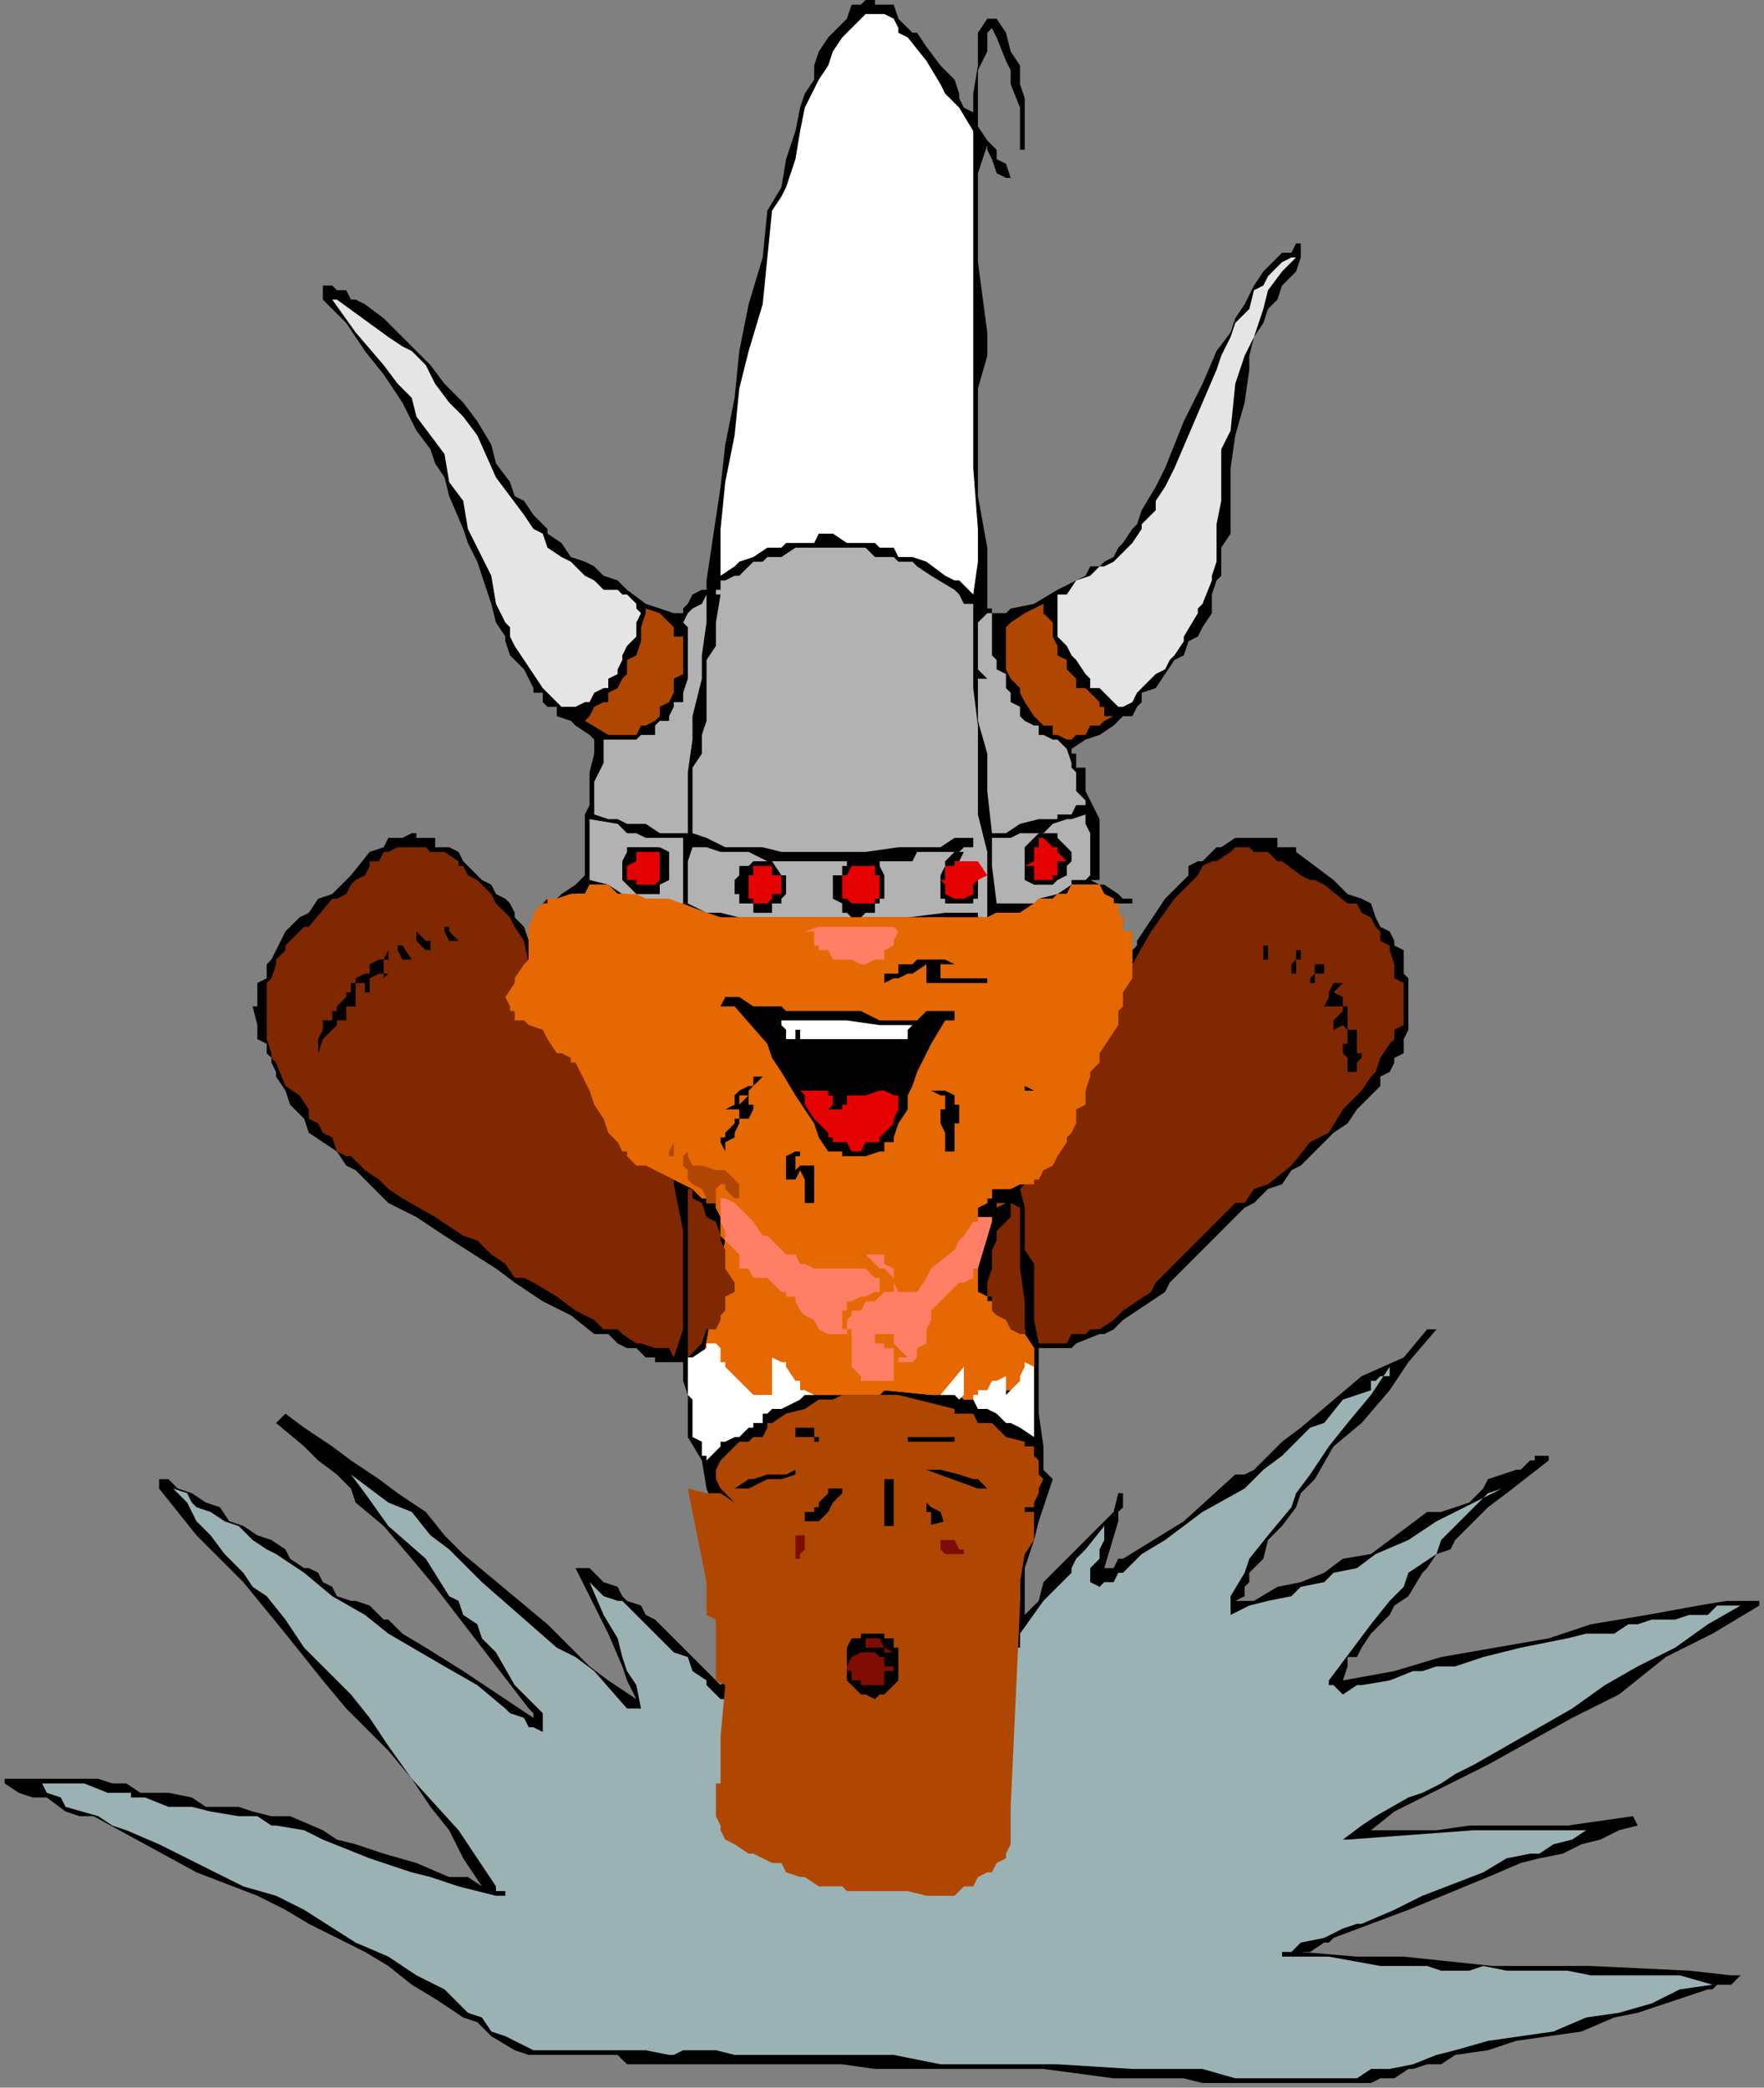 <?xml version="1.0" encoding="UTF-8" standalone="no"?>
<svg
   xmlns:dc="http://purl.org/dc/elements/1.1/"
   xmlns:cc="http://creativecommons.org/ns#"
   xmlns:rdf="http://www.w3.org/1999/02/22-rdf-syntax-ns#"
   xmlns:svg="http://www.w3.org/2000/svg"
   xmlns="http://www.w3.org/2000/svg"
   xmlns:sodipodi="http://sodipodi.sourceforge.net/DTD/sodipodi-0.dtd"
   xmlns:inkscape="http://www.inkscape.org/namespaces/inkscape"
   version="1.0"
   width="99.748mm"
   height="118.004mm"
   id="svg145"
   sodipodi:docname="CMISC121.WMF">
  <rect width="100%" height="100%" fill="#808080" stroke="none"/>
  <sodipodi:namedview
     pagecolor="#ffffff"
     bordercolor="#666666"
     borderopacity="1"
     objecttolerance="10"
     gridtolerance="10"
     guidetolerance="10"
     inkscape:pageopacity="0"
     inkscape:pageshadow="2"
     inkscape:window-width="640"
     inkscape:window-height="480"
     id="namedview147" />
  <defs
     id="defs3">
    <pattern
       id="WMFhbasepattern"
       patternUnits="userSpaceOnUse"
       width="6"
       height="6"
       x="0"
       y="0" />
  </defs>
  <path
     style="fill:#000000;fill-rule:evenodd;fill-opacity:1;stroke:none;"
     d="  M 198,10   L 198,10   L 201,14   L 204,17   L 205,20   L 205,21   L 206,23   L 208,24   L 208,23   L 208,20   L 209,14   L 209,10   L 209,7   L 211,4   L 211,4   L 212,4   L 212,4   L 213,4   L 215,7   L 216,11   L 218,14   L 218,18   L 219,21   L 219,25   L 219,28   L 219,32   L 219,32   L 219,32   L 218,32   L 218,25   L 218,24   L 218,23   L 216,18   L 216,15   L 215,13   L 213,8   L 212,6   L 212,6   L 211,7   L 211,8   L 211,11   L 209,15   L 209,17   L 209,18   L 209,27   L 211,30   L 213,32   L 213,34   L 215,35   L 216,38   L 216,38   L 215,38   L 215,38   L 215,38   L 213,37   L 212,34   L 211,32   L 211,31   L 211,31   L 209,37   L 209,44   L 209,56   L 211,71   L 211,76   L 209,83   L 209,95   L 209,106   L 211,117   L 211,129   L 211,130   L 212,130   L 212,131   L 213,131   L 215,131   L 216,130   L 221,129   L 226,126   L 230,124   L 232,123   L 233,121   L 235,121   L 236,120   L 238,119   L 239,117   L 240,116   L 242,113   L 243,112   L 244,109   L 247,104   L 249,100   L 253,90   L 257,82   L 260,75   L 263,71   L 264,68   L 266,65   L 268,61   L 270,58   L 273,55   L 274,54   L 276,54   L 277,52   L 277,52   L 278,52   L 278,54   L 278,55   L 277,58   L 274,61   L 273,64   L 271,66   L 270,69   L 268,72   L 267,76   L 267,79   L 266,86   L 264,93   L 263,100   L 263,107   L 263,109   L 263,110   L 263,113   L 263,114   L 261,117   L 261,120   L 261,121   L 261,123   L 260,124   L 259,127   L 259,131   L 257,134   L 256,136   L 254,137   L 253,140   L 251,141   L 249,144   L 247,147   L 244,148   L 244,150   L 243,151   L 242,153   L 240,153   L 238,155   L 235,157   L 232,158   L 229,160   L 229,161   L 229,161   L 229,161   L 230,161   L 230,163   L 230,164   L 230,164   L 232,164   L 232,167   L 232,169   L 235,175   L 235,178   L 235,179   L 235,181   L 235,182   L 235,185   L 235,187   L 235,188   L 233,188   L 235,189   L 236,189   L 239,191   L 240,192   L 242,192   L 242,192   L 242,193   L 238,193   L 238,193   L 238,195   L 239,195   L 239,196   L 239,196   L 240,196   L 240,198   L 240,198   L 240,198   L 240,199   L 239,199   L 238,199   L 238,198   L 236,198   L 236,198   L 235,199   L 236,199   L 236,201   L 238,202   L 239,202   L 239,203   L 239,203   L 240,205   L 240,205   L 240,203   L 242,203   L 242,203   L 243,202   L 243,201   L 247,195   L 249,192   L 250,191   L 253,188   L 254,187   L 254,185   L 256,184   L 257,184   L 259,182   L 260,181   L 261,181   L 264,179   L 267,179   L 267,179   L 268,179   L 270,179   L 271,179   L 273,179   L 273,181   L 274,181   L 276,181   L 277,181   L 277,182   L 281,185   L 285,188   L 288,191   L 291,192   L 293,193   L 294,196   L 295,198   L 297,199   L 298,201   L 298,202   L 300,203   L 300,205   L 300,206   L 300,208   L 301,209   L 301,210   L 301,212   L 301,213   L 301,215   L 301,216   L 301,218   L 301,220   L 300,222   L 300,223   L 300,225   L 298,226   L 298,227   L 297,229   L 295,230   L 295,232   L 294,233   L 293,234   L 290,237   L 288,240   L 285,242   L 283,244   L 278,249   L 276,250   L 274,253   L 271,254   L 268,257   L 266,258   L 263,261   L 260,264   L 259,265   L 253,271   L 250,274   L 249,276   L 246,278   L 243,280   L 240,282   L 238,284   L 236,285   L 235,285   L 230,287   L 229,288   L 226,288   L 225,288   L 223,288   L 222,288   L 222,288   L 222,292   L 222,295   L 222,299   L 222,302   L 223,309   L 223,314   L 225,316   L 222,325   L 221,329   L 219,335   L 219,336   L 219,339   L 219,342   L 219,345   L 222,342   L 223,338   L 229,332   L 235,326   L 238,323   L 239,319   L 240,319   L 240,319   L 240,319   L 240,319   L 240,319   L 240,321   L 240,321   L 240,322   L 240,322   L 239,323   L 239,323   L 239,323   L 239,323   L 239,325   L 236,335   L 236,336   L 236,336   L 236,335   L 238,335   L 238,335   L 238,335   L 239,333   L 240,333   L 240,333   L 240,333   L 253,325   L 264,315   L 266,315   L 268,314   L 270,312   L 271,311   L 273,309   L 274,308   L 278,305   L 291,294   L 300,290   L 305,284   L 305,284   L 307,284   L 307,284   L 307,284   L 307,284   L 301,291   L 297,297   L 291,304   L 285,309   L 281,316   L 278,319   L 277,322   L 274,326   L 271,329   L 270,333   L 267,336   L 267,338   L 266,339   L 266,341   L 264,342   L 268,342   L 273,339   L 278,338   L 283,336   L 287,333   L 293,332   L 297,329   L 301,326   L 305,323   L 307,323   L 308,323   L 311,322   L 314,321   L 317,318   L 318,316   L 321,315   L 324,314   L 325,314   L 327,312   L 328,312   L 328,311   L 329,311   L 329,311   L 329,311   L 331,311   L 331,312   L 322,319   L 318,322   L 315,325   L 311,329   L 310,331   L 307,332   L 305,335   L 304,336   L 301,341   L 298,343   L 297,345   L 293,349   L 291,352   L 290,354   L 288,354   L 288,356   L 287,359   L 287,359   L 298,357   L 308,354   L 331,350   L 340,347   L 346,346   L 352,345   L 363,343   L 369,342   L 374,342   L 374,342   L 374,342   L 374,342   L 374,342   L 376,342   L 376,342   L 376,342   L 376,342   L 376,342   L 376,342   L 376,343   L 366,349   L 356,354   L 346,362   L 340,365   L 336,367   L 318,377   L 298,387   L 293,391   L 300,391   L 307,391   L 314,390   L 321,390   L 335,390   L 349,388   L 349,388   L 349,388   L 350,390   L 350,390   L 350,390   L 350,390   L 346,391   L 342,393   L 338,394   L 334,396   L 329,397   L 325,398   L 318,401   L 301,408   L 285,414   L 285,414   L 284,415   L 283,415   L 280,417   L 280,417   L 278,417   L 278,417   L 290,418   L 300,418   L 319,420   L 331,420   L 340,420   L 361,421   L 370,422   L 372,422   L 370,424   L 370,424   L 367,424   L 366,425   L 365,425   L 365,425   L 350,430   L 345,431   L 338,434   L 331,435   L 324,436   L 318,438   L 311,439   L 308,441   L 305,441   L 302,442   L 301,442   L 298,444   L 295,444   L 293,445   L 291,445   L 281,445   L 271,445   L 267,445   L 263,445   L 257,445   L 253,444   L 249,444   L 246,444   L 238,444   L 223,442   L 215,442   L 208,442   L 201,442   L 196,442   L 192,442   L 189,442   L 187,442   L 180,441   L 172,441   L 165,441   L 153,441   L 146,441   L 138,441   L 134,441   L 132,439   L 125,439   L 120,439   L 117,439   L 113,439   L 110,438   L 105,435   L 102,432   L 99,431   L 93,427   L 88,424   L 83,420   L 78,417   L 72,414   L 66,411   L 61,408   L 55,405   L 42,400   L 31,394   L 20,388   L 17,388   L 14,387   L 10,384   L 7,384   L 4,383   L 1,381   L 1,380   L 0,380   L 3,380   L 4,380   L 6,380   L 9,380   L 11,380   L 15,380   L 18,380   L 21,380   L 24,381   L 27,381   L 30,383   L 36,383   L 41,384   L 44,386   L 47,386   L 51,386   L 54,387   L 58,388   L 62,388   L 69,391   L 72,393   L 76,394   L 82,396   L 89,398   L 96,401   L 100,401   L 103,403   L 99,397   L 96,391   L 92,386   L 88,380   L 83,374   L 78,369   L 74,365   L 69,359   L 61,349   L 52,338   L 42,328   L 34,318   L 34,316   L 34,316   L 34,316   L 34,316   L 36,316   L 36,316   L 36,316   L 38,318   L 41,319   L 44,321   L 47,322   L 49,325   L 52,326   L 55,328   L 58,329   L 61,331   L 62,333   L 65,335   L 66,335   L 68,336   L 68,336   L 69,338   L 71,339   L 72,341   L 75,342   L 76,342   L 79,343   L 81,345   L 82,346   L 83,346   L 86,349   L 91,352   L 99,357   L 108,363   L 114,367   L 114,367   L 114,367   L 114,367   L 114,366   L 114,366   L 113,365   L 103,352   L 93,339   L 88,333   L 82,326   L 76,321   L 75,318   L 72,315   L 68,312   L 65,309   L 59,304   L 61,302   L 65,305   L 71,309   L 75,312   L 81,316   L 85,319   L 91,323   L 95,328   L 99,332   L 117,347   L 122,352   L 126,356   L 130,359   L 136,363   L 136,363   L 134,359   L 133,356   L 130,349   L 123,335   L 125,335   L 125,335   L 125,335   L 125,335   L 126,335   L 127,336   L 129,338   L 132,339   L 133,341   L 134,342   L 137,343   L 138,345   L 140,346   L 147,353   L 150,356   L 154,360   L 155,359   L 154,353   L 154,347   L 154,342   L 154,335   L 153,329   L 153,323   L 151,318   L 150,312   L 147,307   L 147,304   L 147,302   L 147,301   L 147,298   L 146,295   L 146,292   L 146,291   L 144,291   L 143,291   L 140,291   L 140,290   L 138,290   L 136,288   L 134,288   L 132,287   L 130,285   L 127,285   L 122,281   L 116,278   L 110,274   L 106,271   L 95,264   L 89,260   L 83,257   L 79,253   L 76,250   L 74,249   L 72,246   L 69,244   L 66,242   L 65,239   L 62,236   L 61,233   L 59,230   L 59,229   L 58,227   L 58,226   L 57,225   L 57,223   L 55,222   L 55,220   L 55,219   L 54,215   L 55,215   L 55,213   L 55,212   L 55,210   L 57,209   L 57,206   L 58,205   L 59,203   L 61,199   L 64,196   L 66,195   L 68,192   L 71,191   L 75,187   L 79,182   L 82,181   L 83,179   L 85,179   L 86,179   L 86,179   L 88,178   L 89,178   L 89,179   L 91,179   L 91,179   L 92,179   L 93,179   L 93,181   L 96,181   L 98,182   L 99,184   L 100,185   L 102,187   L 103,188   L 105,189   L 106,191   L 108,192   L 109,193   L 110,195   L 110,196   L 112,198   L 113,201   L 113,202   L 114,203   L 117,199   L 117,199   L 117,199   L 116,199   L 116,199   L 114,199   L 114,199   L 114,199   L 114,199   L 114,199   L 114,199   L 114,198   L 114,196   L 114,196   L 116,195   L 116,193   L 117,192   L 119,192   L 120,191   L 123,189   L 125,187   L 125,185   L 125,181   L 125,178   L 125,176   L 125,175   L 125,175   L 125,174   L 126,172   L 126,172   L 126,171   L 126,169   L 126,167   L 126,165   L 127,161   L 127,158   L 126,157   L 123,155   L 122,154   L 119,153   L 119,151   L 117,151   L 116,150   L 116,148   L 114,148   L 114,147   L 113,145   L 112,143   L 110,141   L 109,140   L 108,137   L 108,136   L 106,133   L 105,129   L 102,120   L 100,116   L 99,113   L 96,106   L 95,102   L 93,99   L 92,96   L 89,92   L 86,86   L 82,80   L 78,75   L 74,69   L 69,64   L 69,61   L 71,61   L 72,62   L 72,62   L 74,62   L 75,64   L 76,64   L 78,65   L 82,68   L 83,69   L 85,71   L 89,75   L 92,78   L 95,82   L 99,86   L 102,90   L 105,95   L 106,99   L 109,103   L 110,106   L 112,107   L 114,110   L 116,112   L 117,113   L 117,114   L 120,116   L 122,119   L 125,120   L 127,121   L 129,123   L 132,124   L 134,126   L 138,129   L 144,131   L 144,131   L 144,131   L 146,131   L 146,130   L 147,129   L 148,127   L 148,127   L 150,126   L 151,126   L 151,126   L 151,124   L 154,104   L 155,95   L 157,85   L 158,75   L 160,65   L 163,55   L 164,45   L 167,40   L 168,34   L 170,28   L 171,23   L 172,20   L 174,17   L 174,14   L 175,11   L 177,8   L 178,7   L 181,4   L 182,1   L 184,1   L 184,1   L 185,0   L 187,0   L 187,1   L 188,1   L 191,1   L 192,4   L 194,6   L 195,7   L 196,7   L 198,10  z "
     id="path5" />
  <path
     style="fill:#ffffff;fill-rule:evenodd;fill-opacity:1;stroke:none;"
     d="  M 194,8   L 194,8   L 198,13   L 201,18   L 202,20   L 205,23   L 208,28   L 208,51   L 208,74   L 208,80   L 208,86   L 208,100   L 209,113   L 209,120   L 208,127   L 205,124   L 204,124   L 202,123   L 198,120   L 195,119   L 192,119   L 191,117   L 188,117   L 187,116   L 185,116   L 182,116   L 181,116   L 178,114   L 177,114   L 175,114   L 174,116   L 172,116   L 171,116   L 171,116   L 170,116   L 168,116   L 167,117   L 164,117   L 161,119   L 158,120   L 157,121   L 154,123   L 154,113   L 155,103   L 157,93   L 158,83   L 160,75   L 163,65   L 165,45   L 167,42   L 168,40   L 170,34   L 171,28   L 172,23   L 175,17   L 177,14   L 178,11   L 180,8   L 181,7   L 184,4   L 185,3   L 187,3   L 188,3   L 188,3   L 189,3   L 191,4   L 192,6   L 192,7   L 194,8  z "
     id="path7" />
  <path
     style="fill:#e5e5e5;fill-rule:evenodd;fill-opacity:1;stroke:none;"
     d="  M 277,55   L 277,55   L 276,56   L 274,58   L 271,62   L 270,66   L 268,72   L 266,76   L 264,82   L 263,92   L 261,96   L 261,99   L 261,107   L 260,112   L 260,114   L 260,116   L 260,120   L 259,123   L 259,124   L 257,129   L 256,130   L 256,131   L 253,136   L 253,137   L 251,140   L 250,141   L 249,143   L 247,144   L 246,145   L 244,147   L 243,148   L 242,150   L 240,151   L 239,151   L 238,150   L 238,150   L 236,148   L 235,147   L 233,147   L 233,145   L 232,144   L 232,144   L 230,141   L 229,140   L 228,138   L 226,136   L 226,134   L 226,133   L 226,131   L 226,130   L 226,129   L 226,129   L 226,127   L 226,127   L 228,127   L 230,124   L 233,123   L 235,121   L 236,121   L 238,120   L 239,119   L 242,116   L 244,113   L 244,112   L 246,110   L 247,109   L 247,107   L 249,104   L 251,100   L 254,93   L 260,79   L 261,76   L 263,72   L 264,69   L 267,66   L 268,62   L 270,61   L 271,59   L 274,56   L 276,55   L 277,55  z "
     id="path9" />
  <path
     style="fill:#e5e5e5;fill-rule:evenodd;fill-opacity:1;stroke:none;"
     d="  M 83,72   L 83,72   L 86,74   L 88,75   L 91,78   L 92,80   L 93,82   L 96,86   L 99,89   L 102,93   L 106,102   L 112,110   L 114,113   L 116,114   L 117,117   L 120,119   L 122,120   L 125,123   L 127,124   L 129,126   L 132,126   L 133,127   L 134,127   L 134,127   L 136,129   L 136,129   L 136,130   L 136,130   L 137,131   L 136,133   L 136,133   L 136,136   L 134,138   L 133,140   L 133,141   L 132,143   L 132,144   L 130,145   L 130,147   L 129,147   L 127,148   L 126,150   L 125,150   L 123,151   L 122,151   L 122,151   L 120,151   L 120,151   L 119,150   L 117,148   L 116,147   L 116,147   L 114,144   L 112,141   L 110,138   L 109,136   L 109,134   L 108,133   L 106,129   L 105,123   L 100,113   L 99,107   L 96,103   L 95,97   L 92,93   L 89,89   L 88,85   L 85,82   L 82,78   L 76,71   L 71,64   L 71,64   L 71,64   L 72,64   L 72,64   L 83,72  z "
     id="path11" />
  <path
     style="fill:#b2b2b2;fill-rule:evenodd;fill-opacity:1;stroke:none;"
     d="  M 208,129   L 208,129   L 208,129   L 208,138   L 208,147   L 209,155   L 209,165   L 209,169   L 209,174   L 211,182   L 211,192   L 211,196   L 212,201   L 212,205   L 212,209   L 212,218   L 212,219   L 212,219   L 212,220   L 213,222   L 213,225   L 213,226   L 213,227   L 213,227   L 212,227   L 212,227   L 212,227   L 212,227   L 213,229   L 213,229   L 213,230   L 213,232   L 215,232   L 215,233   L 215,234   L 215,239   L 215,240   L 215,242   L 215,242   L 215,243   L 215,244   L 215,247   L 216,253   L 215,253   L 215,253   L 213,253   L 212,254   L 211,254   L 211,256   L 209,256   L 208,256   L 208,257   L 208,257   L 206,257   L 206,257   L 206,258   L 208,258   L 206,260   L 205,261   L 205,263   L 204,264   L 202,265   L 198,270   L 195,274   L 194,274   L 194,274   L 194,274   L 192,273   L 192,273   L 192,273   L 192,273   L 192,271   L 192,270   L 192,270   L 192,268   L 192,268   L 191,268   L 191,267   L 191,267   L 189,267   L 188,265   L 188,265   L 187,265   L 185,265   L 184,265   L 184,267   L 182,267   L 182,267   L 182,267   L 182,267   L 182,268   L 182,268   L 182,268   L 182,268   L 181,270   L 178,270   L 177,270   L 175,270   L 174,268   L 172,268   L 171,268   L 170,267   L 170,267   L 168,265   L 165,263   L 163,261   L 161,260   L 160,257   L 160,254   L 160,253   L 160,252   L 158,252   L 158,250   L 158,249   L 157,249   L 157,249   L 155,249   L 154,247   L 153,247   L 151,247   L 151,247   L 150,247   L 148,247   L 148,247   L 148,247   L 147,246   L 147,246   L 147,244   L 147,234   L 147,225   L 147,213   L 147,209   L 147,203   L 148,203   L 151,203   L 155,203   L 155,205   L 155,205   L 155,205   L 155,205   L 155,205   L 157,205   L 157,205   L 157,205   L 158,206   L 160,206   L 160,206   L 161,205   L 161,205   L 161,205   L 160,205   L 160,203   L 160,202   L 158,202   L 158,202   L 160,202   L 161,202   L 163,202   L 164,203   L 164,203   L 165,203   L 167,205   L 168,205   L 168,205   L 168,205   L 168,205   L 168,205   L 168,205   L 168,205   L 168,203   L 168,203   L 167,203   L 167,202   L 165,202   L 164,201   L 163,201   L 163,201   L 161,201   L 160,201   L 158,199   L 157,201   L 157,201   L 157,201   L 155,201   L 155,201   L 155,201   L 155,202   L 147,202   L 147,195   L 153,196   L 151,196   L 151,198   L 151,198   L 150,198   L 150,198   L 151,199   L 151,199   L 151,199   L 153,198   L 153,198   L 153,198   L 153,199   L 153,199   L 153,199   L 153,199   L 153,199   L 153,201   L 153,201   L 154,201   L 154,201   L 154,199   L 154,199   L 155,199   L 155,199   L 155,199   L 157,198   L 157,198   L 158,198   L 160,198   L 161,198   L 163,198   L 165,198   L 167,198   L 170,198   L 171,198   L 171,199   L 171,201   L 172,202   L 172,202   L 172,203   L 174,203   L 175,205   L 177,206   L 177,206   L 178,206   L 181,208   L 182,208   L 182,208   L 184,208   L 185,208   L 187,208   L 187,206   L 188,206   L 189,206   L 189,206   L 191,205   L 191,203   L 192,202   L 194,201   L 194,201   L 194,201   L 194,199   L 194,198   L 194,198   L 194,198   L 194,198   L 194,198   L 195,198   L 195,198   L 195,198   L 196,198   L 196,198   L 198,196   L 198,196   L 201,196   L 202,196   L 204,198   L 205,199   L 206,201   L 208,201   L 209,201   L 209,201   L 209,201   L 209,201   L 209,199   L 209,199   L 208,199   L 208,198   L 208,198   L 208,198   L 209,198   L 209,199   L 209,199   L 211,199   L 211,199   L 211,199   L 211,199   L 211,198   L 211,198   L 211,198   L 211,198   L 211,196   L 209,196   L 209,196   L 209,196   L 209,196   L 209,195   L 209,195   L 202,195   L 194,196   L 187,196   L 182,196   L 178,196   L 170,196   L 165,196   L 164,196   L 163,196   L 158,196   L 154,195   L 153,195   L 151,195   L 147,193   L 147,191   L 147,187   L 147,184   L 148,181   L 150,181   L 151,181   L 154,182   L 155,182   L 160,182   L 164,184   L 161,184   L 161,184   L 160,185   L 158,185   L 158,185   L 158,185   L 158,187   L 158,187   L 157,188   L 157,188   L 157,189   L 157,189   L 157,191   L 158,191   L 158,192   L 158,193   L 160,193   L 160,193   L 161,193   L 161,195   L 163,195   L 164,195   L 164,195   L 164,195   L 165,195   L 165,195   L 165,195   L 165,193   L 167,193   L 167,192   L 168,191   L 168,191   L 168,189   L 168,188   L 168,188   L 168,187   L 168,187   L 167,187   L 165,184   L 181,184   L 181,185   L 180,185   L 180,185   L 180,187   L 178,187   L 178,187   L 178,188   L 178,189   L 178,191   L 178,191   L 178,192   L 180,193   L 180,195   L 181,195   L 181,195   L 182,196   L 182,196   L 184,196   L 185,195   L 185,195   L 187,195   L 187,195   L 187,193   L 188,193   L 188,193   L 188,192   L 189,192   L 189,191   L 189,189   L 189,188   L 189,188   L 189,187   L 189,187   L 188,185   L 188,185   L 188,184   L 187,184   L 192,184   L 195,184   L 196,182   L 198,182   L 201,182   L 204,182   L 205,182   L 206,181   L 206,181   L 208,181   L 208,179   L 208,179   L 208,179   L 208,179   L 204,179   L 201,181   L 192,181   L 185,182   L 181,182   L 178,182   L 174,182   L 170,182   L 167,182   L 163,181   L 158,181   L 155,181   L 151,179   L 148,178   L 148,171   L 148,168   L 148,164   L 150,161   L 150,157   L 151,154   L 151,153   L 151,150   L 151,147   L 151,144   L 151,141   L 153,138   L 153,133   L 154,127   L 153,127   L 153,126   L 153,126   L 154,126   L 154,124   L 154,124   L 155,124   L 157,123   L 158,123   L 158,123   L 160,121   L 160,121   L 161,120   L 161,120   L 163,120   L 164,119   L 165,119   L 167,119   L 170,117   L 171,117   L 172,117   L 174,117   L 177,117   L 180,117   L 182,117   L 185,117   L 187,119   L 189,119   L 191,119   L 192,120   L 195,120   L 196,121   L 199,123   L 204,126   L 205,127   L 206,129   L 208,129  z "
     id="path13" />
  <path
     style="fill:#e50202;fill-rule:evenodd;fill-opacity:1;stroke:none;"
     d="  M 209,184   L 209,184   L 206,184   L 205,184   L 205,184   L 204,184   L 204,184   L 202,185   L 202,185   L 202,187   L 202,187   L 201,188   L 201,188   L 201,189   L 202,191   L 202,191   L 202,191   L 202,192   L 202,192   L 204,192   L 204,192   L 204,192   L 205,192   L 205,192   L 206,192   L 206,192   L 208,192   L 208,192   L 208,191   L 209,191   L 209,189   L 209,189   L 209,188   L 211,187   L 209,184   L 209,184  z "
     id="path15" />
  <path
     style="fill:#e56802;fill-rule:evenodd;fill-opacity:1;stroke:none;"
     d="  M 108,213   L 108,213   L 110,210   L 110,209   L 112,206   L 113,205   L 113,203   L 113,203   L 113,202   L 113,201   L 113,199   L 113,198   L 113,198   L 114,196   L 114,196   L 114,196   L 114,195   L 116,193   L 117,193   L 117,192   L 119,192   L 122,191   L 122,191   L 123,191   L 125,191   L 126,189   L 127,189   L 127,189   L 130,189   L 132,191   L 133,191   L 136,191   L 138,192   L 143,192   L 151,195   L 154,196   L 157,196   L 198,196   L 201,196   L 202,196   L 206,196   L 211,196   L 213,195   L 216,195   L 216,195   L 218,195   L 221,193   L 222,192   L 225,192   L 226,191   L 228,191   L 229,189   L 230,189   L 232,189   L 233,189   L 233,189   L 235,189   L 235,189   L 235,189   L 236,191   L 236,191   L 238,192   L 238,193   L 239,193   L 239,195   L 240,196   L 240,198   L 240,199   L 242,199   L 242,202   L 242,202   L 242,203   L 242,206   L 242,208   L 242,209   L 240,212   L 240,213   L 240,215   L 239,216   L 239,219   L 235,225   L 235,227   L 233,229   L 233,230   L 232,233   L 232,234   L 232,236   L 230,237   L 230,240   L 229,242   L 228,243   L 228,244   L 226,247   L 225,249   L 223,250   L 222,252   L 221,252   L 221,253   L 219,253   L 218,253   L 216,254   L 215,254   L 213,254   L 212,254   L 212,256   L 212,256   L 211,256   L 211,257   L 211,257   L 209,258   L 209,258   L 209,274   L 209,276   L 209,276   L 211,277   L 211,277   L 211,277   L 211,277   L 211,278   L 212,278   L 213,278   L 215,278   L 215,280   L 216,280   L 216,281   L 218,282   L 219,284   L 219,285   L 221,288   L 221,290   L 221,291   L 221,291   L 221,292   L 219,292   L 219,294   L 218,294   L 218,295   L 216,297   L 216,297   L 215,297   L 213,298   L 213,298   L 212,299   L 211,299   L 211,299   L 209,299   L 209,299   L 208,299   L 206,299   L 205,298   L 204,298   L 199,298   L 189,297   L 188,298   L 188,298   L 172,298   L 171,298   L 170,298   L 168,298   L 167,299   L 167,299   L 165,299   L 163,299   L 160,299   L 157,298   L 154,298   L 154,298   L 153,297   L 151,297   L 151,297   L 151,295   L 150,295   L 150,295   L 150,294   L 150,294   L 150,292   L 150,292   L 155,265   L 155,265   L 154,264   L 154,263   L 154,261   L 154,260   L 153,258   L 153,257   L 153,257   L 151,257   L 151,256   L 150,256   L 148,254   L 148,254   L 146,253   L 144,252   L 140,250   L 138,249   L 137,249   L 136,249   L 134,247   L 134,246   L 133,246   L 133,246   L 132,244   L 130,242   L 129,239   L 127,236   L 126,233   L 123,227   L 122,227   L 122,226   L 120,225   L 119,225   L 117,222   L 116,220   L 113,219   L 112,218   L 110,218   L 110,216   L 109,216   L 109,215   L 108,213  z "
     id="path17" />
  <path
     style="fill:#b2b2b2;fill-rule:evenodd;fill-opacity:1;stroke:none;"
     d="  M 147,178   L 147,178   L 144,178   L 141,178   L 138,176   L 137,176   L 134,176   L 132,175   L 130,175   L 127,174   L 127,172   L 127,172   L 127,171   L 127,169   L 127,168   L 127,167   L 129,163   L 129,161   L 129,160   L 129,160   L 129,158   L 130,158   L 130,158   L 130,158   L 130,158   L 132,158   L 132,158   L 132,158   L 133,158   L 134,158   L 134,158   L 136,158   L 137,157   L 138,157   L 140,157   L 140,155   L 141,154   L 143,154   L 143,153   L 144,151   L 144,150   L 146,150   L 146,148   L 147,145   L 147,144   L 147,143   L 147,141   L 147,138   L 147,137   L 147,136   L 147,134   L 146,133   L 147,131   L 147,131   L 148,130   L 150,129   L 151,127   L 151,127   L 151,130   L 151,133   L 150,140   L 150,145   L 148,153   L 148,158   L 147,165   L 147,168   L 147,171   L 147,178  z "
     id="path19" />
  <path
     style="fill:#af4702;fill-rule:evenodd;fill-opacity:1;stroke:none;"
     d="  M 230,145   L 230,145   L 230,145   L 230,145   L 230,147   L 230,147   L 230,147   L 232,147   L 232,147   L 232,147   L 232,147   L 233,148   L 235,150   L 235,151   L 236,151   L 236,153   L 238,153   L 238,153   L 236,154   L 236,154   L 235,155   L 233,155   L 232,157   L 230,157   L 230,157   L 229,158   L 229,158   L 228,158   L 228,158   L 226,157   L 225,157   L 225,155   L 223,155   L 222,154   L 222,154   L 221,153   L 219,150   L 218,148   L 218,147   L 216,145   L 215,143   L 215,141   L 215,140   L 215,138   L 215,138   L 215,137   L 215,136   L 215,134   L 216,133   L 219,131   L 223,129   L 223,131   L 225,133   L 225,134   L 225,136   L 226,138   L 226,140   L 228,141   L 228,143   L 229,144   L 230,145  z "
     id="path21" />
  <path
     style="fill:#af4702;fill-rule:evenodd;fill-opacity:1;stroke:none;"
     d="  M 146,140   L 146,140   L 146,141   L 146,144   L 144,145   L 144,148   L 143,150   L 141,151   L 141,153   L 140,154   L 140,154   L 138,155   L 137,155   L 136,157   L 134,157   L 133,157   L 133,157   L 132,157   L 130,157   L 125,154   L 126,153   L 127,151   L 129,150   L 130,150   L 130,148   L 132,147   L 133,145   L 134,144   L 134,141   L 136,140   L 137,137   L 137,136   L 137,134   L 138,131   L 138,130   L 141,131   L 143,133   L 144,134   L 144,134   L 144,136   L 146,136   L 146,136   L 146,137   L 146,138   L 146,138   L 146,140  z "
     id="path23" />
  <path
     style="fill:#b2b2b2;fill-rule:evenodd;fill-opacity:1;stroke:none;"
     d="  M 212,138   L 212,138   L 212,140   L 213,141   L 213,143   L 215,144   L 215,147   L 216,148   L 216,150   L 218,151   L 218,153   L 219,154   L 221,155   L 222,155   L 222,157   L 223,157   L 225,158   L 226,158   L 228,160   L 229,163   L 229,164   L 230,165   L 230,167   L 230,168   L 230,169   L 232,171   L 232,172   L 230,172   L 229,174   L 228,174   L 226,174   L 226,175   L 225,175   L 222,175   L 218,176   L 215,178   L 212,178   L 212,178   L 212,179   L 212,179   L 212,179   L 213,179   L 213,179   L 213,179   L 216,179   L 218,178   L 221,178   L 223,178   L 225,176   L 228,175   L 229,175   L 232,174   L 232,175   L 232,176   L 233,178   L 233,179   L 233,182   L 233,184   L 233,185   L 233,187   L 233,187   L 233,187   L 233,187   L 232,188   L 230,188   L 230,188   L 230,188   L 230,188   L 230,188   L 229,188   L 229,188   L 229,189   L 226,191   L 222,192   L 221,193   L 218,193   L 216,193   L 215,193   L 215,193   L 215,193   L 213,193   L 213,195   L 213,195   L 213,195   L 215,195   L 215,195   L 216,195   L 216,195   L 219,195   L 221,195   L 221,195   L 222,193   L 223,193   L 225,193   L 226,192   L 229,191   L 230,191   L 232,191   L 232,191   L 233,191   L 233,191   L 233,191   L 235,191   L 235,191   L 235,192   L 235,192   L 235,192   L 233,192   L 233,192   L 233,192   L 233,192   L 233,192   L 233,192   L 232,193   L 233,193   L 233,193   L 233,193   L 233,195   L 235,195   L 236,196   L 236,196   L 238,196   L 233,196   L 232,198   L 232,198   L 230,198   L 230,198   L 233,201   L 235,201   L 235,201   L 236,202   L 236,203   L 238,203   L 238,205   L 239,205   L 239,206   L 239,206   L 236,212   L 233,218   L 230,222   L 229,225   L 229,227   L 228,230   L 226,233   L 225,236   L 225,239   L 223,242   L 221,246   L 218,252   L 218,249   L 218,246   L 216,240   L 216,237   L 216,234   L 216,232   L 216,229   L 216,229   L 216,229   L 218,230   L 219,230   L 219,230   L 221,232   L 221,232   L 222,232   L 222,232   L 222,232   L 222,232   L 222,230   L 222,229   L 222,227   L 222,226   L 222,226   L 222,226   L 221,225   L 221,225   L 221,223   L 221,223   L 221,223   L 222,223   L 223,222   L 223,222   L 225,222   L 229,222   L 229,220   L 229,220   L 228,219   L 228,218   L 228,218   L 228,218   L 228,218   L 229,216   L 229,216   L 229,216   L 228,216   L 228,216   L 228,216   L 226,216   L 226,216   L 225,215   L 225,215   L 223,215   L 222,215   L 219,213   L 221,213   L 221,212   L 222,212   L 223,212   L 223,212   L 223,210   L 223,210   L 222,209   L 221,209   L 219,209   L 218,209   L 216,209   L 215,209   L 213,209   L 213,201   L 213,193   L 212,185   L 212,178   L 211,169   L 211,161   L 209,154   L 209,150   L 209,145   L 211,145   L 209,143   L 209,138   L 209,137   L 209,134   L 209,133   L 211,131   L 211,131   L 211,131   L 212,131   L 212,133   L 212,133   L 212,133   L 212,134   L 212,134   L 212,136   L 212,137   L 212,137   L 212,138  z "
     id="path25" />
  <path
     style="fill:#e56802;fill-rule:evenodd;fill-opacity:1;stroke:none;"
     d="  M 108,213   L 108,213   L 110,210   L 110,209   L 112,206   L 113,205   L 113,203   L 113,203   L 113,202   L 113,201   L 113,199   L 113,198   L 113,198   L 114,196   L 114,196   L 114,196   L 114,195   L 116,193   L 117,193   L 117,192   L 119,192   L 122,191   L 122,191   L 123,191   L 125,191   L 126,189   L 127,189   L 127,189   L 130,189   L 132,191   L 133,191   L 136,191   L 138,192   L 143,192   L 151,195   L 154,196   L 157,196   L 198,196   L 201,196   L 202,196   L 206,196   L 211,196   L 213,195   L 216,195   L 216,195   L 218,195   L 221,193   L 222,192   L 225,192   L 226,191   L 228,191   L 229,189   L 230,189   L 232,189   L 233,189   L 233,189   L 235,189   L 235,189   L 235,189   L 236,191   L 236,191   L 238,192   L 238,193   L 239,193   L 239,195   L 240,196   L 240,198   L 240,199   L 242,199   L 242,202   L 242,202   L 242,203   L 242,206   L 242,208   L 242,209   L 240,212   L 240,213   L 240,215   L 239,216   L 239,219   L 235,225   L 235,227   L 233,229   L 233,230   L 232,233   L 232,234   L 232,236   L 230,237   L 230,240   L 229,242   L 228,243   L 228,244   L 226,247   L 225,249   L 223,250   L 222,252   L 221,252   L 221,253   L 219,253   L 218,253   L 216,254   L 215,254   L 213,254   L 212,254   L 212,256   L 212,256   L 211,256   L 211,257   L 211,257   L 209,258   L 209,258   L 209,274   L 209,276   L 209,276   L 211,277   L 211,277   L 211,277   L 211,277   L 211,278   L 212,278   L 213,278   L 215,278   L 215,280   L 216,280   L 216,281   L 218,282   L 219,284   L 219,285   L 221,288   L 221,290   L 221,291   L 221,291   L 221,292   L 219,292   L 219,294   L 218,294   L 218,295   L 216,297   L 216,297   L 215,297   L 213,298   L 213,298   L 212,299   L 211,299   L 211,299   L 209,299   L 209,299   L 208,299   L 206,299   L 205,298   L 204,298   L 199,298   L 189,297   L 188,298   L 188,298   L 172,298   L 171,298   L 170,298   L 168,298   L 167,299   L 167,299   L 165,299   L 163,299   L 160,299   L 157,298   L 154,298   L 154,298   L 153,297   L 151,297   L 151,297   L 151,295   L 150,295   L 150,295   L 150,294   L 150,294   L 150,292   L 150,292   L 155,265   L 155,265   L 154,264   L 154,263   L 154,261   L 154,260   L 153,258   L 153,257   L 153,257   L 151,257   L 151,256   L 150,256   L 148,254   L 148,254   L 146,253   L 144,252   L 140,250   L 138,249   L 137,249   L 136,249   L 134,247   L 134,246   L 133,246   L 133,246   L 132,244   L 130,242   L 129,239   L 127,236   L 126,233   L 123,227   L 122,227   L 122,226   L 120,225   L 119,225   L 117,222   L 116,220   L 113,219   L 112,218   L 110,218   L 110,216   L 109,216   L 109,215   L 108,213  z "
     id="path27" />
  <path
     style="fill:#b2b2b2;fill-rule:evenodd;fill-opacity:1;stroke:none;"
     d="  M 146,179   L 146,179   L 146,184   L 146,187   L 146,189   L 146,192   L 146,193   L 144,193   L 143,193   L 141,192   L 140,192   L 138,192   L 137,192   L 134,191   L 133,191   L 130,189   L 126,188   L 126,187   L 126,185   L 126,182   L 126,181   L 126,178   L 126,176   L 126,175   L 132,176   L 134,178   L 136,178   L 138,179   L 141,179   L 143,179   L 146,179  z "
     id="path29" />
  <path
     style="fill:#000000;fill-rule:evenodd;fill-opacity:1;stroke:none;"
     d="  M 228,181   L 228,181   L 228,181   L 229,182   L 229,184   L 228,185   L 228,185   L 228,187   L 228,187   L 226,188   L 225,189   L 225,189   L 223,189   L 223,189   L 222,189   L 222,189   L 221,189   L 221,189   L 221,189   L 219,188   L 219,188   L 219,187   L 219,187   L 219,185   L 219,184   L 219,184   L 219,182   L 219,181   L 219,181   L 221,179   L 221,179   L 222,178   L 222,178   L 222,178   L 223,178   L 225,178   L 225,178   L 226,178   L 226,179   L 226,179   L 228,181  z "
     id="path31" />
  <path
     style="fill:#e50202;fill-rule:evenodd;fill-opacity:1;stroke:none;"
     d="  M 226,182   L 226,182   L 226,182   L 228,184   L 226,184   L 226,184   L 226,185   L 226,185   L 226,187   L 226,187   L 225,187   L 225,188   L 225,188   L 225,188   L 223,188   L 223,188   L 222,188   L 221,188   L 221,188   L 221,187   L 221,185   L 219,185   L 221,184   L 221,182   L 221,182   L 221,181   L 221,181   L 222,181   L 222,179   L 223,179   L 225,181   L 226,181   L 226,181   L 226,181   L 226,182  z "
     id="path33" />
  <path
     style="fill:#000000;fill-rule:evenodd;fill-opacity:1;stroke:none;"
     d="  M 143,182   L 143,182   L 143,184   L 143,185   L 143,187   L 143,187   L 143,188   L 141,189   L 141,189   L 141,191   L 140,191   L 140,191   L 138,191   L 138,191   L 137,191   L 136,191   L 136,191   L 134,189   L 134,189   L 134,189   L 133,188   L 133,187   L 133,187   L 133,185   L 133,185   L 133,184   L 134,182   L 134,182   L 134,181   L 136,181   L 136,181   L 137,181   L 138,181   L 138,181   L 140,181   L 141,181   L 143,182  z "
     id="path35" />
  <path
     style="fill:#7f2802;fill-rule:evenodd;fill-opacity:1;stroke:none;"
     d="  M 116,210   L 116,210   L 117,213   L 119,215   L 120,218   L 122,219   L 125,223   L 127,227   L 130,232   L 133,236   L 138,243   L 138,244   L 138,244   L 140,246   L 140,246   L 141,247   L 143,247   L 143,249   L 144,249   L 144,250   L 144,250   L 144,252   L 144,252   L 144,253   L 146,263   L 146,271   L 146,280   L 146,284   L 144,290   L 143,288   L 140,288   L 137,287   L 136,287   L 133,285   L 132,284   L 129,284   L 127,282   L 125,281   L 123,280   L 119,277   L 114,274   L 112,273   L 110,273   L 108,270   L 105,268   L 102,265   L 99,264   L 93,260   L 86,256   L 83,254   L 81,252   L 78,250   L 75,247   L 74,247   L 72,246   L 71,243   L 69,242   L 68,240   L 66,239   L 66,237   L 64,234   L 61,232   L 59,227   L 58,226   L 58,225   L 57,222   L 57,220   L 57,219   L 57,218   L 57,216   L 57,215   L 57,213   L 57,212   L 57,210   L 58,209   L 59,206   L 59,205   L 61,203   L 61,202   L 62,201   L 64,199   L 65,198   L 66,198   L 71,192   L 72,192   L 74,191   L 75,189   L 76,188   L 78,187   L 79,185   L 79,184   L 81,184   L 82,182   L 83,182   L 85,181   L 86,181   L 88,181   L 89,181   L 89,181   L 91,181   L 92,182   L 93,182   L 95,182   L 98,184   L 98,185   L 99,185   L 100,187   L 102,188   L 102,188   L 103,189   L 105,191   L 106,193   L 109,196   L 110,198   L 112,201   L 113,206   L 116,210  z "
     id="path37" />
  <path
     style="fill:#7f2802;fill-rule:evenodd;fill-opacity:1;stroke:none;"
     d="  M 288,193   L 288,193   L 290,193   L 291,195   L 291,195   L 293,196   L 294,198   L 295,199   L 295,201   L 297,202   L 297,203   L 298,206   L 298,208   L 298,209   L 300,210   L 300,213   L 300,215   L 300,216   L 300,219   L 298,220   L 298,222   L 297,223   L 295,226   L 294,229   L 293,230   L 291,233   L 290,234   L 287,237   L 284,242   L 280,244   L 276,249   L 271,253   L 268,254   L 266,257   L 264,257   L 263,258   L 260,261   L 257,264   L 256,265   L 250,271   L 247,274   L 246,276   L 243,278   L 240,280   L 238,282   L 235,284   L 233,284   L 232,285   L 229,285   L 228,287   L 228,287   L 226,287   L 225,287   L 223,287   L 223,287   L 222,287   L 222,287   L 221,282   L 221,278   L 221,270   L 219,267   L 219,263   L 219,258   L 218,254   L 219,253   L 221,250   L 222,249   L 223,247   L 223,244   L 225,243   L 226,239   L 229,230   L 230,226   L 232,223   L 233,222   L 235,218   L 238,215   L 239,210   L 242,206   L 246,199   L 251,192   L 254,189   L 256,187   L 257,185   L 257,185   L 259,184   L 260,184   L 263,182   L 263,182   L 264,181   L 266,181   L 267,181   L 268,182   L 268,182   L 270,182   L 271,182   L 273,184   L 274,184   L 278,187   L 280,188   L 281,188   L 283,189   L 288,193  z "
     id="path39" />
  <path
     style="fill:#e50202;fill-rule:evenodd;fill-opacity:1;stroke:none;"
     d="  M 141,185   L 141,185   L 141,185   L 141,187   L 141,187   L 141,188   L 141,188   L 141,188   L 140,189   L 138,189   L 138,189   L 138,189   L 137,189   L 137,189   L 136,189   L 136,188   L 134,188   L 134,188   L 134,188   L 134,187   L 134,187   L 134,185   L 136,184   L 136,184   L 136,182   L 136,182   L 137,182   L 137,182   L 137,182   L 138,182   L 138,182   L 140,182   L 140,182   L 141,182   L 141,184   L 141,184   L 141,184   L 141,185  z "
     id="path41" />
  <path
     style="fill:#000000;fill-rule:evenodd;fill-opacity:1;stroke:none;"
     d="  M 208,182   L 208,182   L 206,182   L 206,182   L 205,184   L 205,184   L 204,184   L 204,185   L 204,185   L 202,185   L 202,187   L 202,188   L 201,188   L 202,189   L 202,189   L 202,191   L 202,191   L 204,192   L 204,192   L 205,192   L 205,192   L 206,192   L 206,192   L 208,191   L 208,191   L 208,191   L 208,191   L 208,189   L 208,189   L 209,188   L 209,188   L 209,188   L 209,189   L 209,189   L 209,191   L 209,191   L 209,192   L 208,192   L 208,193   L 206,193   L 205,193   L 204,193   L 204,193   L 202,193   L 202,192   L 202,192   L 201,192   L 201,192   L 201,191   L 201,191   L 201,189   L 201,188   L 201,187   L 201,187   L 202,185   L 202,184   L 202,184   L 204,182   L 205,182   L 205,182   L 206,182   L 206,182   L 206,182   L 206,182   L 206,182   L 208,182  z "
     id="path43" />
  <path
     style="fill:#e50202;fill-rule:evenodd;fill-opacity:1;stroke:none;"
     d="  M 167,188   L 167,188   L 167,189   L 167,189   L 167,189   L 167,191   L 165,191   L 165,192   L 164,193   L 163,193   L 163,193   L 161,193   L 161,192   L 161,192   L 160,192   L 160,191   L 160,191   L 160,191   L 160,189   L 160,189   L 160,189   L 160,188   L 160,187   L 160,187   L 161,187   L 161,185   L 161,185   L 163,185   L 163,185   L 164,185   L 164,185   L 165,185   L 165,187   L 165,187   L 167,187   L 167,188   L 167,188  z "
     id="path45" />
  <path
     style="fill:#e50202;fill-rule:evenodd;fill-opacity:1;stroke:none;"
     d="  M 188,188   L 188,188   L 188,189   L 188,189   L 188,191   L 188,191   L 188,192   L 187,192   L 187,192   L 187,193   L 185,193   L 184,193   L 184,193   L 184,193   L 184,193   L 182,193   L 182,193   L 181,192   L 180,192   L 180,191   L 180,191   L 180,189   L 180,189   L 180,189   L 180,188   L 180,188   L 180,188   L 180,187   L 181,187   L 181,187   L 182,185   L 182,185   L 184,185   L 184,185   L 185,185   L 185,185   L 187,185   L 187,187   L 187,187   L 188,187   L 188,188  z "
     id="path47" />
  <path
     style="fill:#ffffff;fill-rule:evenodd;fill-opacity:1;stroke:none;"
     d="  M 144,195   L 144,195   L 144,195   L 144,196   L 144,198   L 146,201   L 146,201   L 146,202   L 146,202   L 144,202   L 144,202   L 144,202   L 143,202   L 143,202   L 141,203   L 140,203   L 137,205   L 136,205   L 136,205   L 136,206   L 136,206   L 136,206   L 137,208   L 134,209   L 132,210   L 132,212   L 130,212   L 129,213   L 127,215   L 127,215   L 127,215   L 127,215   L 127,216   L 127,216   L 127,216   L 129,216   L 129,218   L 129,218   L 129,218   L 129,216   L 130,216   L 130,216   L 133,218   L 133,218   L 133,219   L 132,222   L 132,223   L 130,223   L 130,225   L 130,225   L 130,226   L 130,226   L 132,226   L 132,226   L 132,226   L 132,226   L 133,226   L 133,226   L 133,226   L 134,226   L 133,226   L 133,225   L 134,225   L 134,225   L 134,225   L 136,225   L 136,225   L 137,225   L 137,225   L 137,225   L 137,225   L 138,225   L 140,225   L 140,225   L 140,225   L 140,225   L 141,225   L 141,223   L 141,223   L 140,223   L 138,223   L 137,223   L 137,223   L 136,223   L 134,223   L 133,223   L 134,218   L 136,218   L 136,218   L 136,218   L 136,218   L 136,216   L 136,216   L 137,216   L 136,215   L 130,215   L 133,212   L 134,212   L 134,210   L 136,210   L 137,209   L 138,209   L 138,209   L 140,209   L 140,209   L 141,209   L 141,209   L 140,209   L 140,209   L 141,209   L 141,208   L 141,208   L 140,208   L 138,206   L 138,205   L 140,205   L 140,205   L 141,205   L 143,205   L 143,205   L 144,205   L 144,205   L 144,205   L 144,215   L 144,225   L 144,233   L 144,243   L 143,243   L 143,243   L 141,243   L 141,243   L 140,242   L 140,242   L 138,242   L 138,240   L 136,236   L 133,234   L 132,232   L 129,227   L 126,223   L 123,219   L 120,215   L 119,210   L 116,206   L 116,205   L 116,203   L 117,202   L 117,202   L 120,199   L 122,198   L 120,198   L 120,198   L 119,198   L 119,198   L 117,198   L 116,198   L 117,196   L 119,195   L 119,193   L 119,193   L 120,192   L 122,192   L 122,192   L 123,191   L 123,191   L 125,191   L 126,191   L 126,191   L 127,191   L 129,191   L 132,192   L 133,193   L 136,193   L 137,193   L 140,195   L 141,195   L 143,195   L 144,195  z "
     id="path49" />
  <path
     style="fill:#e56802;fill-rule:evenodd;fill-opacity:1;stroke:none;"
     d="  M 108,213   L 108,213   L 110,210   L 110,209   L 112,206   L 113,205   L 113,203   L 113,203   L 113,202   L 113,201   L 113,199   L 113,198   L 113,198   L 114,196   L 114,196   L 114,196   L 114,195   L 116,193   L 117,193   L 117,192   L 119,192   L 122,191   L 122,191   L 123,191   L 125,191   L 126,189   L 127,189   L 127,189   L 130,189   L 132,191   L 133,191   L 136,191   L 138,192   L 143,192   L 151,195   L 154,196   L 157,196   L 198,196   L 201,196   L 202,196   L 206,196   L 211,196   L 213,195   L 216,195   L 216,195   L 218,195   L 221,193   L 222,192   L 225,192   L 226,191   L 228,191   L 229,189   L 230,189   L 232,189   L 233,189   L 233,189   L 235,189   L 235,189   L 235,189   L 236,191   L 236,191   L 238,192   L 238,193   L 239,193   L 239,195   L 240,196   L 240,198   L 240,199   L 242,199   L 242,202   L 242,202   L 242,203   L 242,206   L 242,208   L 242,209   L 240,212   L 240,213   L 240,215   L 239,216   L 239,219   L 235,225   L 235,227   L 233,229   L 233,230   L 232,233   L 232,234   L 232,236   L 230,237   L 230,240   L 229,242   L 228,243   L 228,244   L 226,247   L 225,249   L 223,250   L 222,252   L 221,252   L 221,253   L 219,253   L 218,253   L 216,254   L 215,254   L 213,254   L 212,254   L 212,256   L 212,256   L 211,256   L 211,257   L 211,257   L 209,258   L 209,258   L 209,274   L 209,276   L 209,276   L 211,277   L 211,277   L 211,277   L 211,277   L 211,278   L 212,278   L 213,278   L 215,278   L 215,280   L 216,280   L 216,281   L 218,282   L 219,284   L 219,285   L 221,288   L 221,290   L 221,291   L 221,291   L 221,292   L 219,292   L 219,294   L 218,294   L 218,295   L 216,297   L 216,297   L 215,297   L 213,298   L 213,298   L 212,299   L 211,299   L 211,299   L 209,299   L 209,299   L 208,299   L 206,299   L 205,298   L 204,298   L 199,298   L 189,297   L 188,298   L 188,298   L 172,298   L 171,298   L 170,298   L 168,298   L 167,299   L 167,299   L 165,299   L 163,299   L 160,299   L 157,298   L 154,298   L 154,298   L 153,297   L 151,297   L 151,297   L 151,295   L 150,295   L 150,295   L 150,294   L 150,294   L 150,292   L 150,292   L 155,265   L 155,265   L 154,264   L 154,263   L 154,261   L 154,260   L 153,258   L 153,257   L 153,257   L 151,257   L 151,256   L 150,256   L 148,254   L 148,254   L 146,253   L 144,252   L 140,250   L 138,249   L 137,249   L 136,249   L 134,247   L 134,246   L 133,246   L 133,246   L 132,244   L 130,242   L 129,239   L 127,236   L 126,233   L 123,227   L 122,227   L 122,226   L 120,225   L 119,225   L 117,222   L 116,220   L 113,219   L 112,218   L 110,218   L 110,216   L 109,216   L 109,215   L 108,213  z "
     id="path51" />
  <path
     style="fill:#000000;fill-rule:evenodd;fill-opacity:1;stroke:none;"
     d="  M 98,201   L 98,201   L 96,201   L 96,201   L 96,201   L 96,201   L 96,201   L 96,201   L 96,201   L 95,199   L 95,199   L 95,199   L 95,198   L 95,198   L 95,198   L 95,198   L 95,198   L 95,198   L 95,198   L 96,198   L 96,198   L 96,199   L 96,199   L 98,201  z "
     id="path53" />
  <path
     style="fill:#ff7f66;fill-rule:evenodd;fill-opacity:1;stroke:none;"
     d="  M 192,199   L 192,199   L 191,201   L 191,202   L 189,203   L 189,203   L 189,205   L 188,205   L 187,205   L 185,206   L 185,206   L 185,206   L 184,206   L 182,205   L 181,205   L 180,205   L 178,205   L 177,203   L 177,203   L 175,203   L 175,202   L 174,202   L 174,202   L 174,201   L 174,201   L 174,199   L 172,199   L 175,198   L 178,198   L 182,198   L 191,198   L 192,199  z "
     id="path55" />
  <path
     style="fill:#000000;fill-rule:evenodd;fill-opacity:1;stroke:none;"
     d="  M 92,203   L 92,203   L 92,203   L 92,203   L 91,203   L 89,201   L 89,199   L 89,199   L 89,199   L 89,199   L 91,201   L 91,201   L 91,201   L 92,201   L 92,202   L 92,202   L 92,202   L 92,203   L 92,203   L 92,203  z "
     id="path57" />
  <path
     style="fill:#000000;fill-rule:evenodd;fill-opacity:1;stroke:none;"
     d="  M 271,202   L 271,202   L 271,203   L 271,203   L 271,203   L 271,205   L 271,205   L 270,205   L 270,203   L 270,203   L 270,202   L 271,202   L 271,202   L 271,202   L 271,202   L 271,202   L 271,202   L 271,202   L 271,202  z "
     id="path59" />
  <path
     style="fill:#000000;fill-rule:evenodd;fill-opacity:1;stroke:none;"
     d="  M 88,205   L 88,205   L 88,205   L 88,205   L 88,205   L 86,205   L 86,205   L 86,205   L 86,205   L 85,203   L 85,203   L 85,203   L 85,203   L 85,203   L 85,203   L 85,203   L 85,203   L 85,202   L 86,202   L 88,205  z "
     id="path61" />
  <path
     style="fill:#000000;fill-rule:evenodd;fill-opacity:1;stroke:none;"
     d="  M 278,205   L 278,205   L 277,205   L 277,206   L 277,208   L 276,208   L 276,209   L 276,209   L 276,208   L 276,206   L 277,205   L 277,203   L 278,203   L 278,205  z "
     id="path63" />
  <path
     style="fill:#000000;fill-rule:evenodd;fill-opacity:1;stroke:none;"
     d="  M 83,205   L 83,205   L 83,205   L 83,205   L 83,205   L 82,205   L 82,206   L 82,206   L 82,206   L 82,206   L 82,206   L 82,208   L 83,208   L 83,208   L 83,208   L 82,209   L 82,209   L 82,209   L 82,208   L 82,208   L 81,208   L 81,208   L 81,208   L 81,208   L 81,208   L 79,209   L 79,210   L 79,210   L 79,210   L 79,210   L 79,212   L 79,212   L 79,212   L 79,212   L 78,212   L 78,210   L 78,210   L 78,210   L 76,210   L 76,210   L 76,210   L 76,212   L 76,212   L 76,212   L 76,213   L 76,213   L 76,213   L 76,213   L 76,215   L 78,215   L 78,215   L 78,215   L 78,215   L 76,215   L 76,215   L 75,215   L 74,215   L 74,215   L 74,215   L 74,215   L 74,215   L 74,216   L 74,216   L 74,218   L 74,218   L 74,218   L 74,218   L 74,218   L 74,218   L 72,218   L 72,218   L 72,219   L 71,220   L 71,220   L 69,222   L 68,225   L 68,225   L 68,223   L 68,223   L 68,222   L 69,220   L 69,220   L 69,219   L 68,219   L 68,219   L 68,219   L 68,219   L 69,219   L 69,219   L 69,218   L 71,218   L 71,218   L 71,218   L 71,216   L 71,216   L 71,216   L 71,216   L 71,216   L 72,216   L 72,215   L 74,213   L 74,213   L 74,213   L 74,212   L 74,212   L 75,212   L 75,212   L 75,212   L 75,210   L 76,210   L 76,209   L 76,209   L 78,208   L 78,208   L 79,208   L 79,208   L 79,208   L 79,206   L 79,206   L 81,205   L 82,205   L 82,205   L 83,203   L 83,205  z "
     id="path65" />
  <path
     style="fill:#000000;fill-rule:evenodd;fill-opacity:1;stroke:none;"
     d="  M 204,206   L 204,206   L 202,206   L 201,206   L 201,208   L 201,208   L 201,208   L 201,209   L 201,209   L 202,209   L 204,209   L 206,209   L 208,209   L 209,209   L 209,209   L 211,209   L 211,209   L 211,209   L 211,210   L 209,210   L 208,210   L 206,210   L 205,210   L 204,210   L 202,210   L 201,210   L 201,210   L 201,210   L 199,210   L 199,210   L 198,210   L 198,210   L 198,210   L 198,210   L 198,210   L 198,209   L 198,209   L 198,209   L 198,208   L 198,208   L 198,208   L 198,208   L 198,208   L 198,206   L 198,206   L 195,208   L 194,208   L 192,209   L 191,209   L 191,209   L 189,210   L 189,210   L 189,210   L 189,209   L 189,209   L 189,209   L 189,209   L 189,208   L 191,208   L 191,208   L 192,208   L 192,206   L 194,206   L 195,206   L 196,205   L 198,205   L 199,205   L 201,205   L 202,205   L 204,206  z "
     id="path67" />
  <path
     style="fill:#000000;fill-rule:evenodd;fill-opacity:1;stroke:none;"
     d="  M 283,206   L 283,206   L 283,208   L 281,208   L 281,209   L 281,210   L 280,210   L 280,210   L 280,210   L 278,210   L 278,210   L 280,210   L 280,209   L 280,209   L 281,208   L 281,208   L 281,206   L 281,206   L 281,206   L 283,206   L 283,206   L 283,206  z "
     id="path69" />
  <path
     style="fill:#e56802;fill-rule:evenodd;fill-opacity:1;stroke:none;"
     d="  M 219,210   L 219,210   L 219,210   L 219,210   L 218,210   L 218,212   L 216,213   L 216,213   L 215,213   L 215,213   L 215,213   L 215,215   L 215,215   L 216,215   L 216,215   L 216,216   L 218,216   L 218,216   L 219,216   L 219,216   L 221,216   L 221,216   L 222,216   L 223,218   L 223,218   L 225,218   L 225,218   L 225,219   L 225,219   L 225,219   L 225,219   L 223,219   L 223,219   L 222,220   L 222,220   L 221,220   L 219,222   L 219,222   L 218,223   L 218,223   L 216,223   L 216,225   L 216,225   L 216,225   L 218,226   L 218,226   L 218,226   L 218,226   L 219,226   L 219,227   L 219,227   L 219,227   L 219,227   L 219,227   L 219,227   L 218,227   L 218,227   L 218,227   L 218,227   L 216,229   L 216,227   L 216,227   L 216,227   L 215,226   L 215,223   L 215,219   L 215,215   L 215,210   L 219,210  z "
     id="path71" />
  <path
     style="fill:#000000;fill-rule:evenodd;fill-opacity:1;stroke:none;"
     d="  M 287,210   L 287,210   L 285,212   L 285,212   L 287,213   L 287,213   L 287,213   L 287,215   L 287,215   L 287,215   L 288,215   L 288,215   L 288,215   L 288,215   L 288,215   L 288,216   L 288,216   L 288,216   L 288,218   L 288,218   L 288,219   L 288,220   L 288,220   L 290,220   L 290,222   L 290,222   L 290,222   L 290,222   L 290,222   L 290,222   L 290,223   L 290,223   L 290,225   L 290,225   L 290,225   L 291,225   L 291,225   L 291,225   L 291,226   L 291,226   L 291,226   L 291,226   L 291,226   L 290,227   L 290,227   L 290,227   L 290,229   L 290,229   L 290,229   L 290,229   L 287,229   L 288,229   L 288,227   L 288,227   L 288,226   L 288,226   L 288,226   L 287,225   L 287,225   L 287,225   L 287,225   L 287,225   L 287,225   L 287,223   L 288,223   L 288,223   L 288,223   L 288,223   L 288,222   L 288,220   L 287,219   L 287,219   L 287,219   L 287,219   L 287,219   L 287,219   L 285,220   L 285,219   L 285,219   L 285,219   L 285,218   L 287,216   L 287,216   L 287,215   L 287,215   L 285,215   L 285,215   L 285,215   L 285,215   L 284,215   L 284,215   L 284,215   L 284,215   L 283,215   L 283,215   L 284,213   L 284,212   L 284,212   L 285,210   L 285,210   L 287,210  z "
     id="path73" />
  <path
     style="fill:#000000;fill-rule:evenodd;fill-opacity:1;stroke:none;"
     d="  M 178,216   L 178,216   L 181,216   L 184,216   L 188,218   L 191,218   L 194,218   L 195,218   L 196,218   L 198,216   L 199,216   L 201,216   L 202,216   L 204,216   L 204,216   L 204,218   L 202,218   L 199,223   L 196,229   L 195,232   L 194,234   L 194,237   L 192,240   L 191,243   L 191,243   L 191,244   L 189,244   L 189,244   L 189,246   L 188,246   L 185,247   L 184,247   L 182,247   L 181,247   L 180,247   L 180,246   L 178,246   L 178,246   L 177,246   L 175,243   L 174,240   L 172,237   L 170,234   L 167,229   L 165,226   L 164,223   L 157,215   L 157,215   L 157,215   L 155,215   L 155,215   L 155,215   L 154,215   L 154,215   L 154,215   L 154,215   L 154,215   L 154,215   L 155,213   L 157,213   L 157,213   L 158,213   L 161,215   L 164,215   L 167,215   L 168,216   L 178,216  z "
     id="path75" />
  <path
     style="fill:#ffffff;fill-rule:evenodd;fill-opacity:1;stroke:none;"
     d="  M 195,219   L 195,219   L 194,220   L 194,220   L 194,222   L 192,222   L 189,222   L 187,222   L 182,222   L 180,222   L 177,222   L 174,222   L 172,222   L 171,222   L 171,222   L 171,220   L 171,220   L 170,220   L 170,220   L 170,222   L 170,222   L 168,222   L 168,222   L 168,220   L 168,220   L 167,219   L 167,219   L 167,218   L 168,218   L 171,218   L 174,218   L 178,218   L 181,218   L 188,219   L 191,219   L 195,219  z "
     id="path77" />
  <path
     style="fill:#000000;fill-rule:evenodd;fill-opacity:1;stroke:none;"
     d="  M 163,230   L 163,230   L 161,232   L 160,233   L 160,234   L 158,234   L 158,236   L 158,236   L 160,234   L 160,236   L 160,236   L 161,236   L 161,236   L 161,236   L 161,236   L 161,237   L 160,239   L 158,239   L 158,240   L 157,242   L 157,243   L 155,244   L 155,246   L 155,246   L 155,246   L 155,246   L 154,244   L 154,244   L 154,244   L 154,243   L 155,243   L 155,242   L 155,242   L 157,240   L 157,239   L 157,239   L 158,239   L 158,237   L 157,237   L 157,237   L 157,237   L 155,237   L 155,237   L 155,237   L 157,236   L 157,234   L 158,233   L 158,233   L 160,232   L 161,232   L 161,230   L 163,230  z "
     id="path79" />
  <path
     style="fill:#000000;fill-rule:evenodd;fill-opacity:1;stroke:none;"
     d="  M 219,233   L 219,233   L 219,232   L 221,233   L 221,233   L 219,233  z "
     id="path81" />
  <path
     style="fill:#000000;fill-rule:evenodd;fill-opacity:1;stroke:none;"
     d="  M 204,236   L 204,236   L 205,236   L 205,237   L 205,239   L 205,240   L 204,240   L 204,242   L 204,243   L 204,243   L 204,244   L 204,246   L 204,246   L 204,246   L 202,246   L 202,246   L 202,244   L 202,244   L 202,243   L 202,242   L 201,240   L 201,240   L 201,239   L 201,239   L 201,239   L 201,237   L 201,237   L 201,237   L 201,237   L 201,237   L 201,237   L 201,237   L 201,237   L 202,237   L 202,237   L 202,237   L 202,237   L 202,237   L 202,237   L 202,236   L 202,236   L 202,234   L 201,234   L 199,233   L 199,233   L 201,233   L 201,233   L 201,233   L 202,233   L 204,234   L 204,236  z "
     id="path83" />
  <path
     style="fill:#e50202;fill-rule:evenodd;fill-opacity:1;stroke:none;"
     d="  M 178,236   L 178,236   L 177,237   L 177,237   L 177,237   L 178,237   L 178,237   L 178,237   L 180,237   L 180,237   L 180,236   L 181,236   L 181,234   L 182,234   L 184,234   L 185,234   L 188,233   L 189,233   L 189,233   L 189,233   L 191,234   L 192,234   L 192,236   L 192,236   L 192,237   L 192,237   L 191,239   L 191,240   L 189,242   L 188,243   L 188,244   L 187,244   L 185,244   L 184,246   L 184,246   L 182,246   L 181,244   L 180,244   L 178,244   L 178,243   L 177,243   L 177,243   L 177,242   L 175,240   L 174,239   L 172,236   L 172,234   L 171,233   L 174,233   L 174,233   L 175,233   L 177,233   L 177,234   L 178,234   L 178,234   L 178,236  z "
     id="path85" />
  <path
     style="fill:#af4702;fill-rule:evenodd;fill-opacity:1;stroke:none;"
     d="  M 144,246   L 144,246   L 144,247   L 144,247   L 144,247   L 143,247   L 143,247   L 143,246   L 143,246   L 143,246   L 143,246   L 143,246   L 143,246   L 144,244   L 144,244   L 144,244   L 144,244   L 144,246  z "
     id="path87" />
  <path
     style="fill:#000000;fill-rule:evenodd;fill-opacity:1;stroke:none;"
     d="  M 171,246   L 171,246   L 171,246   L 171,246   L 171,247   L 170,247   L 170,247   L 170,249   L 170,249   L 170,250   L 170,250   L 170,250   L 171,249   L 172,249   L 172,249   L 174,249   L 174,250   L 174,253   L 174,256   L 174,257   L 174,257   L 172,257   L 172,257   L 172,256   L 172,256   L 172,256   L 172,254   L 172,253   L 172,252   L 172,252   L 171,250   L 171,250   L 171,250   L 171,250   L 170,252   L 170,252   L 170,252   L 168,252   L 168,252   L 168,252   L 168,252   L 168,252   L 168,250   L 168,249   L 168,247   L 168,247   L 170,246   L 170,246   L 170,246   L 171,246   L 171,246  z "
     id="path89" />
  <path
     style="fill:#af4702;fill-rule:evenodd;fill-opacity:1;stroke:none;"
     d="  M 158,253   L 158,253   L 158,257   L 158,256   L 157,256   L 155,254   L 155,254   L 155,253   L 155,253   L 154,253   L 154,253   L 154,253   L 153,254   L 153,254   L 153,254   L 153,254   L 153,256   L 153,256   L 153,257   L 153,257   L 151,257   L 151,257   L 151,256   L 151,256   L 150,254   L 150,254   L 150,254   L 148,253   L 148,253   L 147,252   L 147,250   L 147,250   L 146,249   L 146,247   L 146,247   L 147,246   L 147,247   L 147,247   L 148,249   L 148,249   L 150,249   L 153,250   L 154,250   L 155,250   L 155,250   L 157,252   L 157,252   L 157,252   L 157,252   L 158,253  z "
     id="path91" />
  <path
     style="fill:#7f2802;fill-rule:evenodd;fill-opacity:1;stroke:none;"
     d="  M 150,257   L 150,257   L 151,260   L 153,261   L 154,264   L 154,265   L 155,267   L 155,268   L 155,270   L 155,271   L 157,274   L 157,276   L 155,277   L 155,278   L 155,280   L 154,281   L 154,282   L 153,284   L 151,284   L 150,287   L 147,290   L 147,253   L 147,253   L 147,254   L 147,254   L 148,254   L 148,256   L 150,257   L 150,257  z "
     id="path93" />
  <path
     style="fill:#ff7f66;fill-rule:evenodd;fill-opacity:1;stroke:none;"
     d="  M 155,256   L 155,256   L 157,257   L 158,258   L 161,261   L 163,264   L 164,264   L 165,265   L 167,267   L 168,268   L 170,268   L 171,270   L 172,270   L 174,271   L 174,271   L 175,271   L 177,271   L 178,271   L 178,271   L 180,271   L 180,271   L 181,271   L 182,271   L 184,271   L 185,271   L 185,271   L 187,273   L 187,273   L 188,273   L 188,274   L 188,274   L 188,276   L 187,276   L 187,276   L 187,276   L 185,277   L 184,277   L 182,278   L 181,278   L 181,280   L 180,280   L 180,281   L 180,281   L 180,281   L 180,281   L 180,282   L 180,282   L 180,282   L 180,284   L 181,284   L 181,285   L 181,285   L 181,285   L 181,285   L 180,285   L 180,285   L 178,285   L 177,285   L 175,284   L 175,284   L 174,282   L 172,281   L 171,280   L 170,278   L 170,277   L 168,277   L 168,276   L 167,276   L 165,274   L 165,274   L 164,273   L 163,273   L 161,273   L 160,271   L 158,271   L 158,271   L 158,270   L 158,270   L 158,268   L 157,267   L 157,267   L 155,265   L 155,263   L 154,261   L 154,261   L 154,260   L 154,258   L 154,258   L 154,258   L 154,257   L 154,256   L 155,256  z "
     id="path95" />
  <path
     style="fill:#af4702;fill-rule:evenodd;fill-opacity:1;stroke:none;"
     d="  M 215,257   L 215,257   L 215,257   L 215,257   L 213,258   L 213,257   L 213,257   L 213,257   L 213,257   L 215,257  z "
     id="path97" />
  <path
     style="fill:#7f2802;fill-rule:evenodd;fill-opacity:1;stroke:none;"
     d="  M 219,285   L 219,285   L 219,285   L 218,285   L 216,284   L 216,284   L 215,282   L 213,281   L 212,280   L 212,278   L 212,278   L 212,278   L 212,277   L 211,277   L 211,276   L 211,276   L 211,276   L 211,276   L 211,276   L 211,274   L 211,274   L 212,271   L 212,271   L 212,270   L 212,267   L 213,265   L 213,263   L 215,261   L 216,260   L 216,257   L 218,258   L 218,261   L 218,264   L 218,271   L 219,278   L 219,282   L 219,285  z "
     id="path99" />
  <path
     style="fill:#ff7f66;fill-rule:evenodd;fill-opacity:1;stroke:none;"
     d="  M 212,261   L 212,261   L 209,271   L 209,271   L 208,271   L 208,271   L 208,273   L 206,274   L 206,274   L 205,274   L 205,274   L 205,274   L 199,280   L 199,281   L 199,282   L 198,284   L 198,285   L 198,287   L 198,287   L 196,288   L 196,288   L 196,290   L 196,290   L 195,291   L 195,291   L 194,291   L 192,291   L 192,291   L 192,291   L 192,291   L 192,290   L 192,290   L 194,290   L 192,288   L 192,288   L 192,288   L 191,287   L 191,285   L 189,285   L 188,285   L 188,285   L 187,285   L 187,285   L 185,285   L 187,285   L 187,287   L 187,287   L 188,287   L 188,287   L 189,287   L 189,287   L 189,288   L 191,288   L 191,288   L 191,290   L 191,290   L 191,292   L 191,294   L 191,295   L 191,295   L 189,295   L 189,295   L 188,295   L 188,295   L 185,295   L 184,295   L 184,295   L 184,294   L 182,292   L 182,290   L 182,288   L 182,287   L 182,287   L 182,285   L 182,285   L 182,284   L 181,284   L 181,282   L 181,282   L 182,281   L 182,281   L 182,280   L 184,280   L 185,278   L 187,278   L 188,277   L 189,276   L 189,276   L 189,276   L 191,276   L 191,274   L 192,276   L 194,276   L 194,276   L 195,276   L 195,276   L 195,276   L 196,276   L 198,273   L 199,271   L 204,267   L 204,267   L 205,265   L 206,264   L 208,261   L 209,261   L 209,260   L 209,260   L 211,260   L 211,260   L 211,260   L 211,260   L 212,260   L 212,260   L 212,261  z "
     id="path101" />
  <path
     style="fill:#ff7f66;fill-rule:evenodd;fill-opacity:1;stroke:none;"
     d="  M 189,268   L 189,268   L 189,270   L 189,270   L 191,271   L 191,271   L 191,273   L 191,273   L 189,271   L 188,271   L 187,270   L 185,268   L 185,268   L 185,268   L 187,268   L 188,268   L 188,268   L 188,268   L 189,268  z "
     id="path103" />
  <path
     style="fill:#e56802;fill-rule:evenodd;fill-opacity:1;stroke:none;"
     d="  M 170,280   L 170,280   L 171,281   L 171,281   L 171,282   L 172,282   L 172,284   L 172,284   L 174,284   L 174,285   L 174,285   L 175,287   L 177,287   L 178,287   L 180,288   L 180,288   L 181,288   L 181,292   L 181,294   L 181,295   L 181,297   L 180,297   L 178,297   L 177,297   L 175,297   L 175,298   L 175,298   L 175,297   L 175,297   L 175,297   L 175,297   L 175,295   L 177,295   L 177,294   L 178,294   L 178,294   L 180,292   L 180,292   L 180,292   L 180,292   L 180,292   L 180,291   L 180,291   L 180,291   L 178,292   L 175,294   L 175,294   L 174,294   L 174,295   L 174,295   L 172,295   L 172,294   L 170,291   L 168,290   L 168,288   L 167,287   L 167,287   L 165,287   L 165,288   L 164,288   L 164,288   L 164,290   L 164,290   L 164,290   L 164,291   L 163,292   L 163,295   L 163,297   L 163,297   L 163,297   L 161,295   L 161,295   L 160,295   L 160,294   L 158,292   L 157,290   L 155,288   L 154,287   L 154,285   L 154,285   L 154,285   L 154,284   L 154,284   L 154,284   L 154,284   L 155,282   L 155,282   L 157,281   L 157,280   L 158,278   L 158,277   L 158,276   L 158,274   L 158,273   L 160,274   L 161,274   L 163,276   L 164,276   L 167,278   L 168,280   L 170,280  z "
     id="path105" />
  <path
     style="fill:#e56802;fill-rule:evenodd;fill-opacity:1;stroke:none;"
     d="  M 209,278   L 209,278   L 209,278   L 209,278   L 211,280   L 211,280   L 211,281   L 212,281   L 213,284   L 215,285   L 216,285   L 216,287   L 218,288   L 218,288   L 218,288   L 218,290   L 218,290   L 218,290   L 218,291   L 218,292   L 216,294   L 216,292   L 216,292   L 216,292   L 216,291   L 216,290   L 216,290   L 216,290   L 216,290   L 215,288   L 215,288   L 215,288   L 213,290   L 213,290   L 213,290   L 213,291   L 213,292   L 213,292   L 213,292   L 213,292   L 208,295   L 208,287   L 208,287   L 208,287   L 206,287   L 206,287   L 206,287   L 206,288   L 205,288   L 205,290   L 205,290   L 205,291   L 204,291   L 202,292   L 201,295   L 199,297   L 198,298   L 198,297   L 196,297   L 195,297   L 195,297   L 194,297   L 194,297   L 192,295   L 192,295   L 192,295   L 192,294   L 192,294   L 192,294   L 194,294   L 194,294   L 194,294   L 195,294   L 195,292   L 195,292   L 195,292   L 196,292   L 196,292   L 196,291   L 196,291   L 198,291   L 198,291   L 199,291   L 201,291   L 201,291   L 201,290   L 202,290   L 202,290   L 202,290   L 202,288   L 202,287   L 204,287   L 204,285   L 204,285   L 204,285   L 204,284   L 204,284   L 204,284   L 202,284   L 202,284   L 202,285   L 202,285   L 201,287   L 201,288   L 201,288   L 201,290   L 201,290   L 199,290   L 199,290   L 199,290   L 201,281   L 202,280   L 202,278   L 204,278   L 205,277   L 206,277   L 206,276   L 209,274   L 209,278  z "
     id="path107" />
  <path
     style="fill:#ffffff;fill-rule:evenodd;fill-opacity:1;stroke:none;"
     d="  M 155,291   L 155,291   L 155,292   L 157,294   L 158,295   L 158,295   L 160,297   L 161,298   L 163,298   L 163,298   L 164,298   L 164,298   L 165,298   L 165,298   L 165,298   L 165,297   L 165,297   L 165,297   L 165,295   L 165,294   L 165,294   L 165,294   L 165,290   L 167,291   L 168,291   L 168,292   L 168,292   L 170,295   L 171,295   L 171,297   L 171,297   L 172,297   L 172,297   L 172,297   L 174,298   L 172,298   L 172,298   L 171,299   L 167,301   L 165,301   L 164,302   L 164,302   L 163,302   L 163,304   L 161,304   L 161,305   L 161,305   L 160,305   L 160,305   L 158,307   L 157,307   L 155,308   L 154,308   L 154,309   L 151,312   L 151,312   L 151,311   L 150,311   L 150,309   L 150,308   L 148,307   L 148,305   L 148,302   L 148,299   L 147,298   L 147,295   L 147,292   L 147,291   L 147,291   L 147,291   L 147,291   L 147,290   L 148,290   L 148,290   L 151,288   L 151,287   L 151,287   L 151,287   L 153,287   L 153,287   L 153,287   L 154,288   L 154,290   L 154,291   L 155,291  z "
     id="path109" />
  <path
     style="fill:#ffffff;fill-rule:evenodd;fill-opacity:1;stroke:none;"
     d="  M 222,308   L 222,308   L 221,307   L 218,305   L 216,304   L 215,304   L 213,302   L 211,301   L 209,301   L 208,299   L 208,299   L 208,298   L 209,298   L 209,297   L 211,297   L 212,295   L 213,295   L 215,294   L 215,298   L 216,297   L 216,297   L 218,295   L 218,294   L 218,294   L 219,292   L 219,291   L 221,292   L 221,295   L 221,299   L 221,301   L 221,302   L 221,304   L 221,305   L 221,307   L 222,308  z "
     id="path111" />
  <path
     style="fill:#ffffff;fill-rule:evenodd;fill-opacity:1;stroke:none;"
     d="  M 205,299   L 205,299   L 204,298   L 201,298   L 206,292   L 206,294   L 206,295   L 206,297   L 206,298   L 206,298   L 205,299  z "
     id="path113" />
  <path
     style="fill:#9bb2b5;fill-rule:evenodd;fill-opacity:1;stroke:none;"
     d="  M 297,292   L 297,292   L 293,298   L 288,304   L 284,309   L 280,315   L 277,319   L 276,322   L 271,328   L 267,333   L 266,336   L 263,341   L 263,341   L 263,341   L 263,342   L 263,343   L 263,343   L 263,343   L 263,345   L 267,343   L 271,342   L 276,341   L 278,339   L 283,338   L 285,336   L 290,335   L 294,332   L 301,329   L 307,325   L 321,318   L 318,319   L 315,322   L 314,323   L 311,326   L 308,329   L 307,332   L 301,336   L 300,339   L 297,342   L 293,347   L 284,359   L 284,359   L 284,359   L 284,360   L 284,360   L 285,360   L 285,360   L 287,362   L 290,360   L 291,360   L 297,359   L 302,357   L 304,357   L 307,356   L 311,356   L 317,354   L 325,352   L 335,350   L 339,349   L 343,349   L 345,349   L 348,347   L 350,347   L 353,346   L 358,346   L 361,345   L 365,345   L 367,343   L 372,343   L 365,347   L 358,352   L 350,356   L 343,360   L 336,365   L 329,369   L 315,377   L 311,379   L 308,381   L 304,383   L 301,384   L 294,388   L 291,390   L 287,393   L 287,393   L 287,393   L 287,393   L 288,393   L 288,393   L 288,393   L 288,393   L 315,391   L 329,391   L 342,391   L 339,391   L 336,393   L 332,394   L 329,396   L 327,396   L 322,397   L 317,400   L 304,405   L 298,408   L 291,411   L 290,411   L 287,412   L 283,414   L 278,415   L 276,417   L 274,417   L 274,418   L 276,418   L 278,418   L 284,418   L 295,420   L 300,420   L 305,420   L 308,421   L 311,421   L 314,421   L 317,420   L 322,421   L 328,421   L 335,421   L 340,422   L 353,422   L 359,422   L 366,424   L 359,425   L 353,428   L 346,430   L 339,431   L 332,434   L 325,435   L 318,436   L 311,438   L 307,439   L 302,441   L 297,442   L 293,442   L 290,444   L 287,444   L 285,444   L 283,444   L 280,444   L 277,444   L 274,444   L 273,444   L 264,444   L 257,442   L 242,442   L 226,441   L 218,441   L 211,441   L 205,441   L 201,441   L 191,439   L 185,439   L 180,439   L 175,439   L 170,439   L 167,439   L 164,439   L 157,439   L 153,438   L 151,438   L 150,438   L 146,438   L 144,439   L 143,439   L 138,438   L 134,438   L 130,438   L 127,438   L 119,438   L 114,438   L 110,436   L 108,435   L 105,434   L 103,431   L 100,430   L 95,425   L 89,422   L 83,418   L 76,415   L 65,408   L 59,405   L 52,403   L 40,397   L 34,394   L 27,391   L 24,390   L 21,388   L 14,386   L 13,384   L 10,383   L 9,381   L 7,381   L 6,381   L 9,381   L 10,381   L 13,381   L 14,381   L 18,381   L 23,383   L 24,383   L 24,383   L 27,383   L 28,383   L 28,383   L 28,384   L 30,384   L 30,384   L 31,384   L 36,386   L 41,386   L 45,387   L 51,388   L 55,388   L 58,390   L 59,390   L 65,391   L 69,393   L 79,397   L 88,400   L 92,401   L 98,403   L 106,405   L 108,405   L 108,405   L 108,404   L 106,404   L 106,404   L 106,403   L 98,391   L 88,380   L 83,373   L 79,367   L 75,362   L 69,356   L 66,353   L 65,352   L 61,346   L 57,341   L 54,339   L 52,336   L 48,332   L 45,328   L 42,325   L 41,323   L 40,321   L 37,318   L 40,319   L 41,321   L 42,322   L 45,323   L 48,325   L 51,326   L 54,329   L 57,331   L 59,332   L 65,336   L 71,341   L 78,345   L 83,349   L 95,356   L 102,360   L 108,365   L 109,366   L 112,367   L 113,369   L 113,369   L 114,369   L 116,370   L 116,369   L 116,369   L 116,369   L 116,369   L 116,367   L 116,367   L 116,367   L 116,366   L 116,366   L 116,366   L 113,363   L 110,360   L 106,353   L 103,350   L 102,347   L 99,345   L 98,342   L 96,341   L 91,333   L 83,326   L 78,319   L 75,315   L 71,312   L 75,315   L 79,318   L 83,321   L 88,323   L 92,328   L 96,331   L 103,338   L 119,352   L 123,354   L 127,357   L 134,365   L 136,365   L 136,365   L 136,365   L 137,365   L 137,365   L 137,365   L 136,360   L 134,357   L 133,354   L 132,350   L 129,345   L 126,338   L 129,341   L 132,342   L 133,342   L 134,343   L 136,345   L 137,346   L 138,347   L 140,349   L 143,352   L 144,353   L 147,354   L 148,357   L 151,359   L 151,360   L 153,362   L 154,363   L 154,363   L 154,363   L 155,363   L 155,363   L 155,363   L 155,362   L 155,362   L 157,356   L 157,350   L 155,346   L 155,341   L 155,335   L 155,331   L 154,321   L 155,322   L 155,322   L 157,323   L 158,325   L 160,325   L 161,326   L 164,328   L 167,329   L 168,331   L 168,332   L 168,333   L 168,335   L 168,336   L 168,339   L 168,343   L 168,345   L 168,346   L 168,353   L 168,356   L 167,359   L 167,363   L 167,366   L 167,369   L 168,371   L 168,371   L 168,373   L 168,373   L 168,373   L 168,373   L 170,373   L 170,373   L 170,373   L 170,371   L 170,370   L 170,369   L 171,365   L 171,362   L 171,360   L 171,360   L 171,359   L 171,357   L 171,356   L 171,354   L 170,353   L 170,350   L 170,349   L 170,346   L 170,343   L 171,341   L 171,338   L 171,336   L 171,335   L 172,332   L 172,332   L 174,332   L 174,331   L 174,331   L 175,331   L 175,332   L 177,332   L 178,332   L 182,332   L 188,332   L 191,331   L 194,332   L 196,332   L 199,332   L 199,332   L 201,332   L 201,332   L 202,333   L 202,333   L 202,333   L 202,335   L 202,335   L 204,336   L 204,338   L 202,339   L 202,342   L 202,343   L 204,345   L 204,345   L 204,346   L 204,347   L 202,349   L 202,350   L 202,353   L 202,354   L 202,354   L 202,356   L 204,356   L 204,356   L 204,356   L 204,354   L 204,354   L 204,353   L 205,350   L 205,347   L 205,343   L 205,341   L 205,339   L 205,338   L 205,336   L 205,335   L 206,333   L 206,332   L 208,332   L 208,332   L 208,331   L 209,331   L 209,331   L 211,329   L 212,329   L 212,329   L 215,328   L 215,328   L 216,328   L 218,326   L 219,325   L 218,336   L 218,339   L 218,342   L 216,345   L 216,347   L 216,347   L 216,347   L 216,349   L 216,350   L 216,350   L 216,352   L 216,352   L 216,352   L 218,352   L 218,352   L 218,352   L 218,352   L 218,350   L 218,350   L 218,350   L 218,350   L 218,349   L 218,349   L 218,349   L 223,342   L 226,339   L 229,336   L 229,335   L 230,333   L 232,331   L 236,326   L 236,328   L 236,328   L 236,329   L 235,331   L 235,332   L 235,333   L 233,335   L 233,336   L 233,338   L 235,339   L 236,338   L 236,338   L 238,338   L 239,336   L 239,336   L 240,336   L 244,332   L 249,329   L 253,326   L 257,323   L 266,318   L 270,314   L 274,311   L 276,309   L 276,309   L 278,307   L 280,305   L 283,304   L 287,299   L 290,298   L 293,297   L 293,297   L 293,295   L 294,295   L 295,294   L 297,294   L 297,292  z "
     id="path115" />
  <path
     style="fill:#af4702;fill-rule:evenodd;fill-opacity:1;stroke:none;"
     d="  M 147,318   L 147,318   L 151,319   L 154,319   L 157,321   L 160,322   L 161,322   L 163,322   L 165,323   L 168,323   L 170,325   L 171,325   L 171,325   L 172,325   L 174,325   L 174,325   L 177,325   L 177,325   L 178,325   L 184,326   L 188,326   L 191,326   L 194,326   L 195,326   L 198,326   L 202,325   L 205,325   L 208,323   L 211,323   L 215,323   L 216,323   L 218,323   L 219,323   L 219,323   L 219,323   L 219,323   L 221,323   L 221,325   L 221,325   L 221,326   L 221,326   L 221,328   L 221,329   L 219,332   L 218,338   L 218,339   L 218,341   L 218,342   L 218,343   L 216,386   L 216,387   L 216,388   L 216,391   L 216,391   L 216,393   L 216,394   L 216,394   L 215,396   L 215,397   L 213,398   L 213,398   L 212,400   L 211,400   L 209,401   L 208,403   L 206,403   L 205,404   L 204,405   L 198,405   L 194,404   L 189,404   L 188,404   L 187,404   L 185,404   L 184,404   L 181,404   L 181,404   L 180,403   L 178,403   L 177,403   L 175,403   L 172,401   L 171,401   L 168,400   L 167,398   L 165,398   L 163,397   L 163,397   L 161,396   L 160,396   L 157,394   L 155,393   L 154,391   L 154,390   L 153,388   L 153,388   L 153,388   L 153,387   L 153,381   L 154,381   L 154,380   L 154,379   L 154,377   L 154,374   L 154,371   L 155,360   L 153,359   L 153,346   L 151,345   L 151,338   L 147,318  z "
     id="path117" />
  <path
     style="fill:#af4702;fill-rule:evenodd;fill-opacity:1;stroke:none;"
     d="  M 204,301   L 204,301   L 204,301   L 204,301   L 204,301   L 204,302   L 206,302   L 208,302   L 209,304   L 212,304   L 213,305   L 215,307   L 219,308   L 219,309   L 221,309   L 221,311   L 222,312   L 222,314   L 222,314   L 222,315   L 223,316   L 222,318   L 222,319   L 221,321   L 221,322   L 219,322   L 219,323   L 219,323   L 219,323   L 218,325   L 218,325   L 215,326   L 212,328   L 211,328   L 209,329   L 206,329   L 206,329   L 205,329   L 205,329   L 204,328   L 204,328   L 202,328   L 202,326   L 201,323   L 199,322   L 198,321   L 198,321   L 198,321   L 198,322   L 198,322   L 198,322   L 198,322   L 198,322   L 198,323   L 199,323   L 199,325   L 199,326   L 199,328   L 199,329   L 201,329   L 194,329   L 188,329   L 182,329   L 178,329   L 174,329   L 174,328   L 174,328   L 175,326   L 175,325   L 177,323   L 178,321   L 178,321   L 180,319   L 180,319   L 180,318   L 180,318   L 178,318   L 178,318   L 178,318   L 177,318   L 177,319   L 177,319   L 177,319   L 175,321   L 175,321   L 175,322   L 174,322   L 174,322   L 174,323   L 172,323   L 172,325   L 171,325   L 171,326   L 170,326   L 170,328   L 168,328   L 165,326   L 164,325   L 161,325   L 161,323   L 160,323   L 158,322   L 155,319   L 154,318   L 154,318   L 153,316   L 153,316   L 153,316   L 153,315   L 153,315   L 153,315   L 153,315   L 153,314   L 154,312   L 154,312   L 155,311   L 157,309   L 157,309   L 158,308   L 160,308   L 161,307   L 163,307   L 163,307   L 163,307   L 163,307   L 164,305   L 164,305   L 164,304   L 164,304   L 164,304   L 165,304   L 168,302   L 172,301   L 175,299   L 178,299   L 180,298   L 182,298   L 184,298   L 185,298   L 187,298   L 188,298   L 189,298   L 191,298   L 192,298   L 204,301  z "
     id="path119" />
  <path
     style="fill:#000000;fill-rule:evenodd;fill-opacity:1;stroke:none;"
     d="  M 177,308   L 177,308   L 174,308   L 174,307   L 172,307   L 171,307   L 171,307   L 170,307   L 170,305   L 170,305   L 170,305   L 171,305   L 174,305   L 174,307   L 175,307   L 175,307   L 175,308   L 177,308  z "
     id="path121" />
  <path
     style="fill:#000000;fill-rule:evenodd;fill-opacity:1;stroke:none;"
     d="  M 204,308   L 204,308   L 202,308   L 202,308   L 199,308   L 196,308   L 195,308   L 194,308   L 194,308   L 194,308   L 194,308   L 194,307   L 195,307   L 195,307   L 196,307   L 196,307   L 198,307   L 204,307   L 204,308  z "
     id="path123" />
  <path
     style="fill:#ffffff;fill-rule:evenodd;fill-opacity:1;stroke:none;"
     d="  M 71,311   L 71,311   L 71,311   L 71,311   L 71,311   L 71,311   L 71,311   L 69,311   L 69,311   L 71,311  z "
     id="path125" />
  <path
     style="fill:#000000;fill-rule:evenodd;fill-opacity:1;stroke:none;"
     d="  M 211,318   L 211,318   L 211,318   L 211,318   L 211,318   L 209,318   L 198,314   L 198,314   L 201,314   L 205,315   L 208,316   L 209,316   L 211,318  z "
     id="path127" />
  <path
     style="fill:#000000;fill-rule:evenodd;fill-opacity:1;stroke:none;"
     d="  M 170,315   L 170,315   L 167,316   L 164,316   L 160,318   L 157,318   L 157,318   L 157,318   L 157,318   L 157,318   L 157,318   L 160,316   L 161,316   L 164,315   L 167,315   L 168,315   L 170,314   L 170,315  z "
     id="path129" />
  <path
     style="fill:#000000;fill-rule:evenodd;fill-opacity:1;stroke:none;"
     d="  M 191,316   L 191,316   L 191,318   L 191,319   L 191,321   L 191,322   L 191,322   L 191,323   L 191,325   L 191,326   L 191,326   L 191,326   L 189,326   L 189,326   L 189,325   L 189,325   L 189,316   L 191,316  z "
     id="path131" />
  <path
     style="fill:#7f0c02;fill-rule:evenodd;fill-opacity:1;stroke:none;"
     d="  M 172,326   L 172,326   L 172,326   L 172,328   L 172,328   L 172,328   L 172,328   L 172,329   L 172,331   L 172,331   L 172,331   L 171,332   L 171,332   L 171,333   L 170,333   L 170,335   L 170,336   L 170,335   L 170,333   L 170,331   L 170,331   L 170,329   L 170,329   L 170,328   L 171,328   L 172,328   L 172,326   L 172,326  z "
     id="path133" />
  <path
     style="fill:#7f0c02;fill-rule:evenodd;fill-opacity:1;stroke:none;"
     d="  M 206,332   L 206,332   L 205,332   L 205,332   L 205,332   L 204,332   L 204,332   L 204,333   L 204,332   L 202,332   L 202,332   L 201,331   L 201,331   L 201,329   L 202,329   L 202,329   L 202,329   L 204,329   L 204,329   L 205,331   L 206,331   L 206,332  z "
     id="path135" />
  <path
     style="fill:#000000;fill-rule:evenodd;fill-opacity:1;stroke:none;"
     d="  M 192,353   L 192,353   L 192,353   L 192,354   L 192,356   L 192,357   L 192,359   L 191,360   L 191,360   L 189,362   L 189,362   L 188,362   L 188,362   L 187,363   L 187,363   L 185,362   L 184,362   L 184,362   L 182,360   L 182,360   L 181,359   L 181,359   L 181,357   L 181,357   L 181,354   L 181,354   L 181,353   L 181,352   L 181,352   L 182,350   L 184,350   L 184,349   L 185,349   L 185,349   L 187,349   L 188,349   L 189,349   L 189,350   L 191,350   L 191,352   L 192,352   L 192,353  z "
     id="path137" />
  <path
     style="fill:#7f0c02;fill-rule:evenodd;fill-opacity:1;stroke:none;"
     d="  M 191,354   L 191,354   L 191,353   L 189,353   L 189,352   L 188,352   L 187,352   L 187,352   L 185,352   L 184,352   L 184,352   L 185,352   L 185,350   L 185,350   L 187,350   L 187,350   L 187,350   L 188,350   L 189,352   L 191,353   L 191,354  z "
     id="path139" />
  <path
     style="fill:#7f0c02;fill-rule:evenodd;fill-opacity:1;stroke:none;"
     d="  M 191,356   L 191,356   L 191,357   L 191,357   L 189,357   L 189,359   L 189,359   L 189,360   L 188,360   L 188,360   L 188,360   L 187,360   L 187,360   L 187,360   L 187,360   L 185,360   L 184,360   L 184,359   L 182,359   L 182,359   L 182,357   L 182,357   L 181,357   L 181,356   L 181,356   L 182,354   L 182,354   L 182,354   L 182,354   L 184,353   L 184,353   L 185,353   L 187,353   L 187,353   L 188,354   L 188,354   L 189,354   L 189,356   L 189,356   L 191,356  z "
     id="path141" />
  <path
     style="fill:#7f0c02;fill-rule:evenodd;fill-opacity:1;stroke:none;"
     d="  M 170,367   L 170,367   L 170,365   L 170,362   L 170,360   L 170,359   L 170,359   L 170,357   L 170,359   L 170,359   L 170,360   L 170,362   L 170,365   L 170,367  z "
     id="path143" />
</svg>
